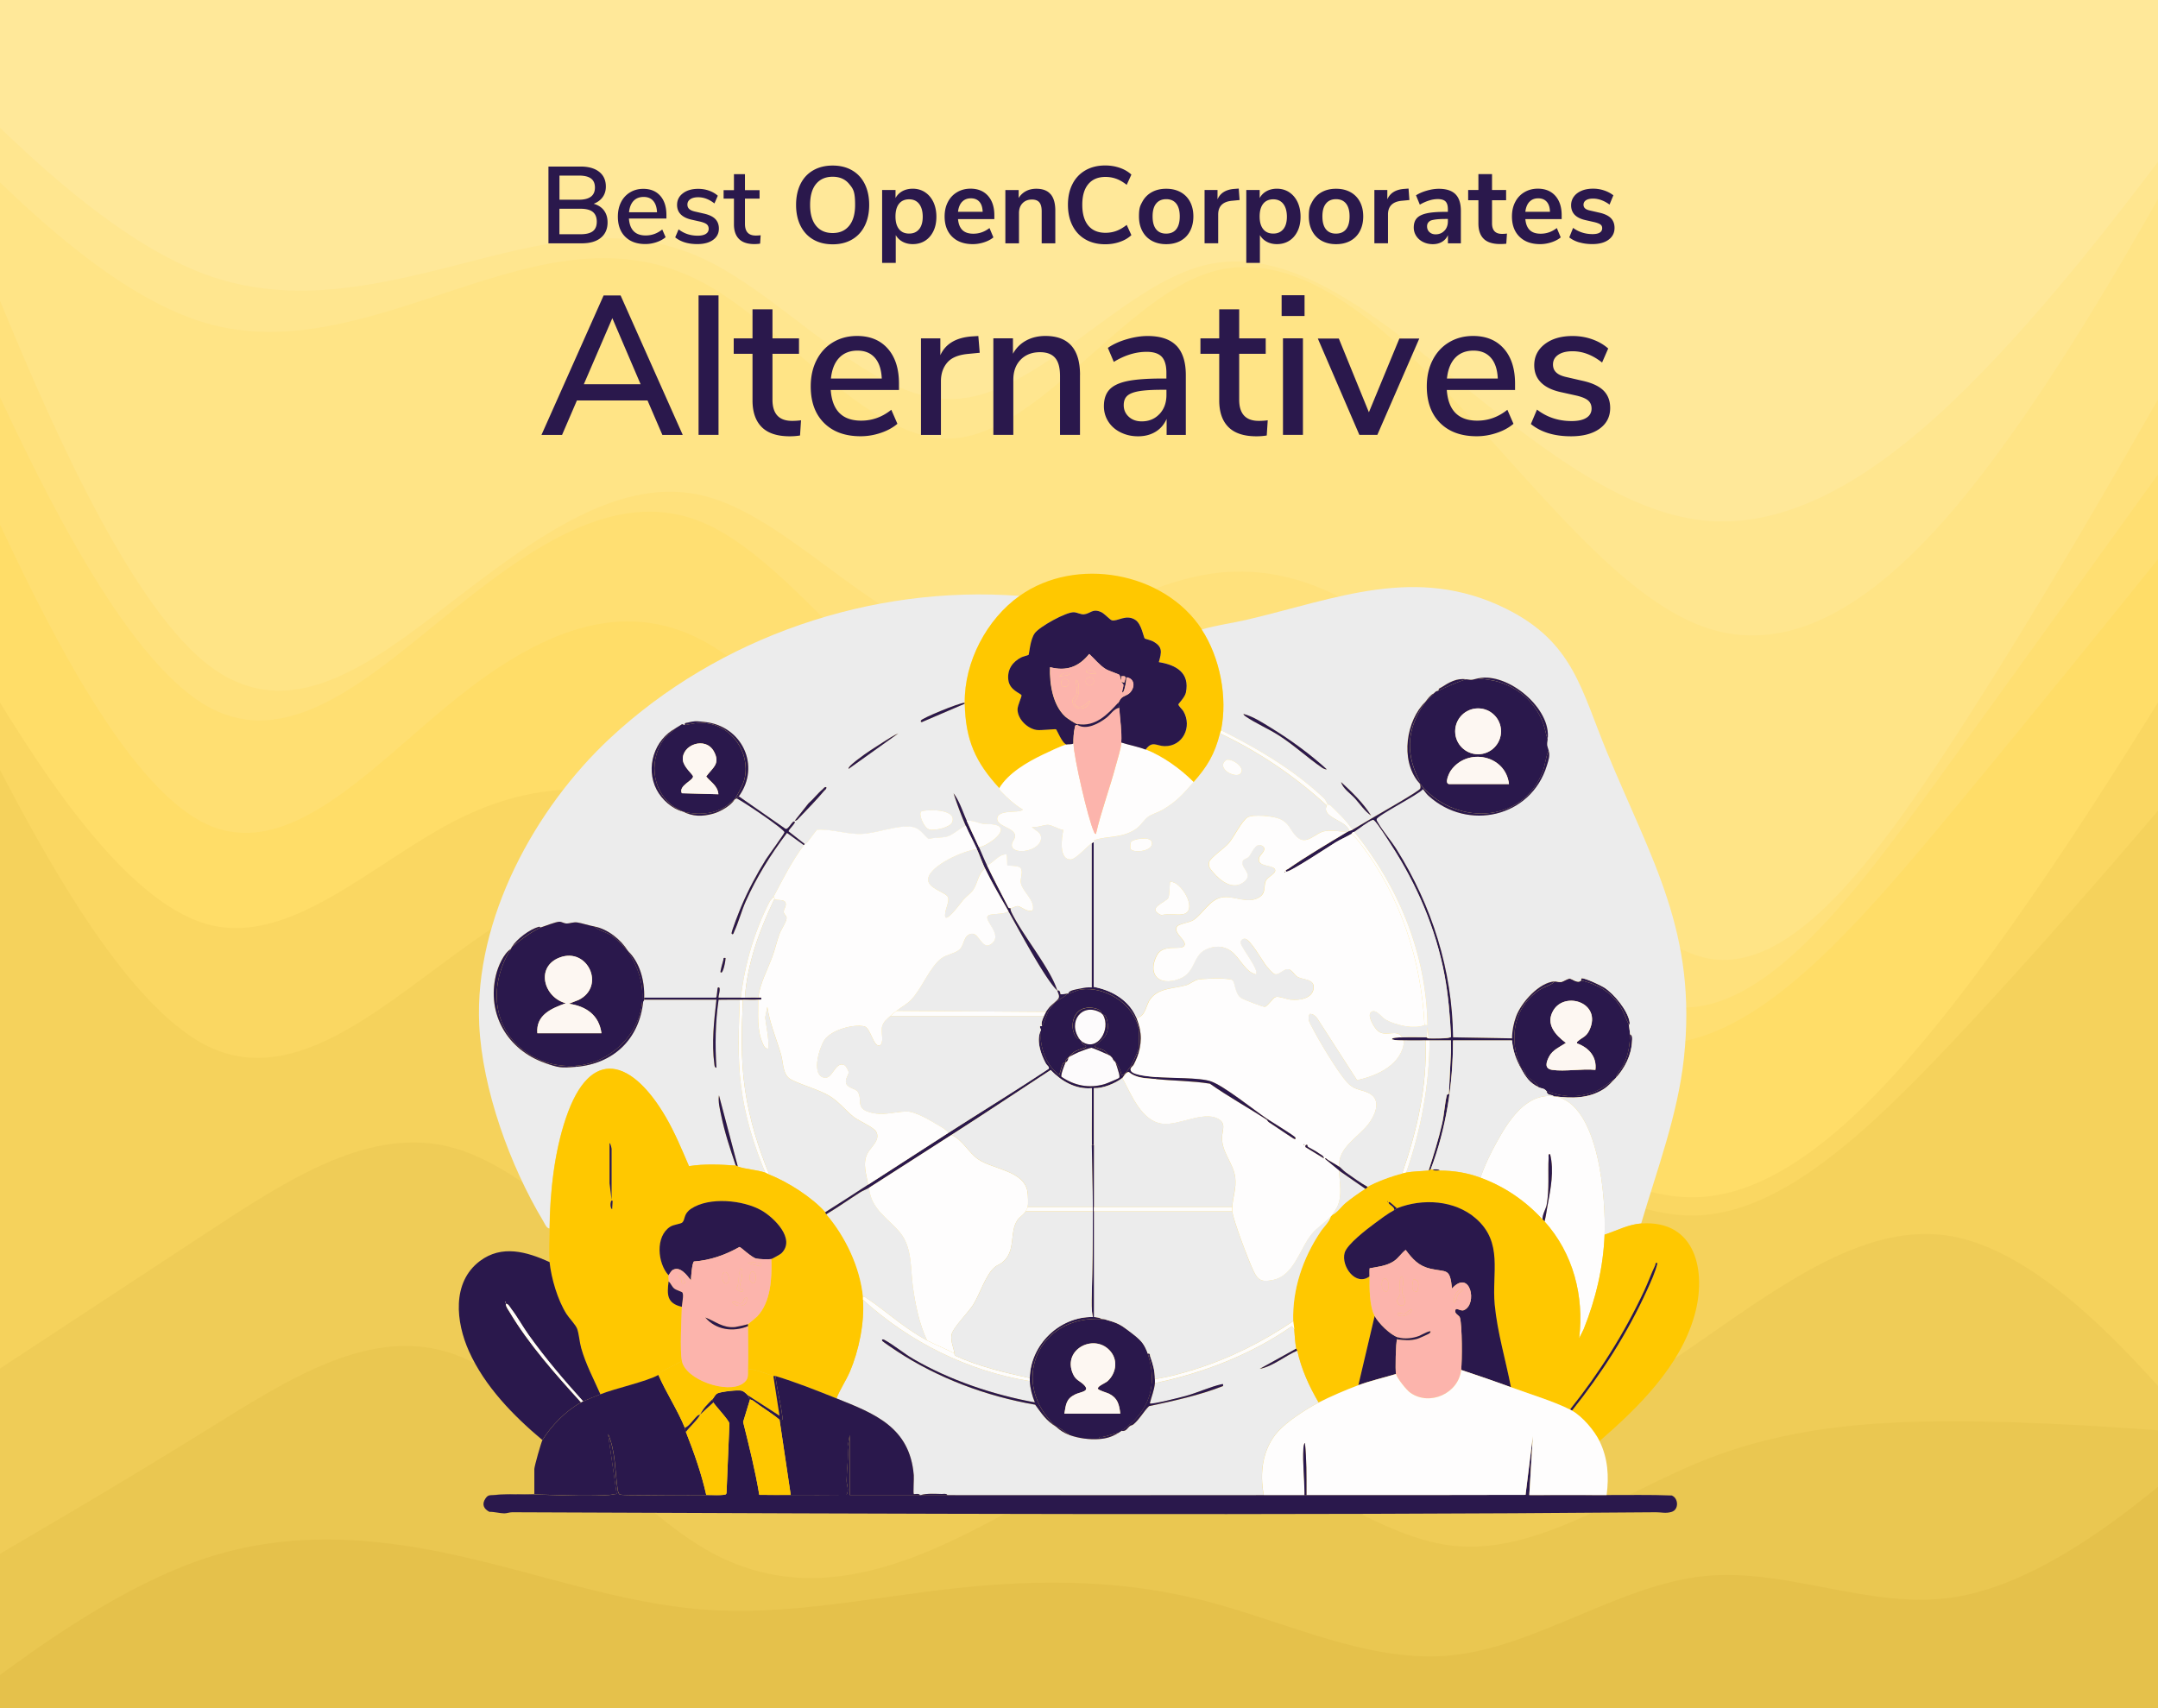 <svg xmlns="http://www.w3.org/2000/svg" viewBox="0 0 480 380"><rect x="0" y="0" width="480" height="380" fill="#808080" stroke="none"/><defs><style>.cls-3{fill:#fdfbfc}.cls-5{fill:#ececec;mix-blend-mode:multiply}.cls-7{fill:#ffc800}.cls-12{fill:#2a184c}.cls-15{fill:#fefdfd}.cls-16{fill:#fcb4ac}.cls-18{fill:#fdf7f2}</style></defs><g style="isolation:isolate"><g id="Layer_1" data-name="Layer 1"><path d="m-9.73 20.12 9.27 8.77c9.21 8.78 27.75 26.33 46.23 33.08s37.01 2.7 55.49-2.03 37.01-10.13 55.49-1.35 37.01 31.73 55.49 31.05 37.01-24.98 55.49-29.7c18.48-4.73 37.01 10.13 55.49 24.98s37.01 29.7 55.49 31.73 37.01-8.78 55.49-26.33 37.01-41.85 46.23-54l9.27-12.15v-36.9H-9.73z" style="fill:#ffe899"/><path d="m-9.73 32.27 9.27 8.77c9.21 8.78 27.75 26.33 46.23 31.73s37.01-1.35 55.49-7.43 37.01-11.48 55.49-1.35 37.01 35.78 55.49 34.43 37.01-29.7 55.49-36.45 37.01 8.1 55.49 27.68 37.01 43.88 55.49 50.63 37.01-4.05 55.49-25.65 37.01-54 46.23-70.2l9.27-16.2v-4.95l-9.27 12.15c-9.21 12.15-27.75 36.45-46.23 54s-37.01 28.35-55.49 26.33c-18.48-2.03-37.01-16.88-55.49-31.73s-37.01-29.7-55.49-24.98c-18.48 4.73-37.01 29.03-55.49 29.7-18.48.68-37.01-22.28-55.49-31.05-18.48-8.78-37.01-3.38-55.49 1.35s-37.01 8.78-55.49 2.03C27.29 54.32 8.75 36.77-.46 27.99l-9.27-8.78v13.05Z" style="fill:#ffe68f"/><path d="M-9.73 44.42-.46 66.7c9.21 22.28 27.75 66.83 46.23 81.68s37.01 0 55.49-14.18 37.01-27.68 55.49-22.95 37.01 27.68 55.49 31.73 37.01-10.8 55.49-14.18 37.01 4.73 55.49 25.65c18.48 20.93 37.01 54.68 55.49 59.4 18.48 4.73 37.01-19.58 55.49-47.93s37.01-60.75 46.23-76.95l9.27-16.2V27.32l-9.27 16.2c-9.21 16.2-27.75 48.6-46.23 70.2s-37.01 32.4-55.49 25.65-37.01-31.05-55.49-50.63-37.01-34.43-55.49-27.68-37.01 35.1-55.49 36.45-37.01-24.3-55.49-34.43-37.01-4.73-55.49 1.35-37.01 12.83-55.49 7.43C27.29 66.47 8.75 48.92-.46 40.14l-9.27-8.78v13.05Z" style="fill:#ffe486"/><path d="M-9.73 68.72-.46 88.3c9.21 19.58 27.75 58.73 46.23 69.53s37.01-6.75 55.49-21.6 37.01-27 55.49-18.9 37.01 36.45 55.49 45.9 37.01 0 55.49 1.35 37.01 13.5 55.49 29.03 37.01 34.43 55.49 31.05 37.01-29.03 55.49-54.68 37.01-51.3 46.23-64.13l9.27-12.83V71.87l-9.27 16.2c-9.21 16.2-27.75 48.6-46.23 76.95s-37.01 52.65-55.49 47.93c-18.48-4.73-37.01-38.48-55.49-59.4-18.48-20.93-37.01-29.03-55.49-25.65s-37.01 18.23-55.49 14.18-37.01-27-55.49-31.73-37.01 8.78-55.49 22.95c-18.48 14.18-37.01 29.03-55.49 14.18C27.29 132.62 8.75 88.07-.46 65.8l-9.27-22.28z" style="fill:#ffe17c"/><path d="m-9.73 97.07 9.27 19.58c9.21 19.58 27.75 58.73 46.23 67.5 18.48 8.78 37.01-12.83 55.49-27.68s37.01-22.95 55.49-12.83c18.48 10.13 37.01 38.48 55.49 45.9s37.01-6.08 55.49-4.73 37.01 17.55 55.49 30.38 37.01 22.28 55.49 16.2 37.01-27.68 55.49-49.95 37.01-45.23 46.23-56.7l9.27-11.48V92.11l-9.27 12.83c-9.21 12.83-27.75 38.48-46.23 64.13s-37.01 51.3-55.49 54.68-37.01-15.53-55.49-31.05c-18.48-15.53-37.01-27.68-55.49-29.03s-37.01 8.1-55.49-1.35-37.01-37.8-55.49-45.9-37.01 4.05-55.49 18.9-37.01 32.4-55.49 21.6S8.75 106.97-.46 87.4l-9.27-19.58z" style="fill:#ffdf72"/><path d="m-9.73 141.62 9.27 14.85c9.21 14.85 27.75 44.55 46.23 49.95s37.01-13.5 55.49-22.95 37.01-9.45 55.49 1.35 37.01 32.4 55.49 32.4 37.01-21.6 55.49-21.6 37.01 21.6 55.49 39.83 37.01 33.08 55.49 31.73 37.01-18.9 55.49-42.53 37.01-53.33 46.23-68.18l9.27-14.85v-29.25l-9.27 11.48c-9.21 11.48-27.75 34.43-46.23 56.7-18.48 22.28-37.01 43.88-55.49 49.95-18.48 6.08-37.01-3.38-55.49-16.2-18.48-12.83-37.01-29.03-55.49-30.38s-37.01 12.15-55.49 4.73c-18.48-7.43-37.01-35.78-55.49-45.9-18.48-10.13-37.01-2.03-55.49 12.83-18.48 14.85-37.01 36.45-55.49 27.68-18.48-8.79-37.02-47.94-46.23-67.51l-9.27-19.58z" style="fill:#ffdd68"/><path d="m-9.73 153.77 9.27 17.55c9.21 17.55 27.75 52.65 46.23 62.1s37.01-6.75 55.49-20.25 37.01-24.3 55.49-15.53c18.48 8.78 37.01 37.13 55.49 42.53s37.01-12.15 55.49-15.53 37.01 7.43 55.49 20.25c18.48 12.83 37.01 27.68 55.49 26.33s37.01-18.9 55.49-38.48 37.01-41.18 46.23-51.98l9.27-10.8v-29.25l-9.27 14.85c-9.21 14.85-27.75 44.55-46.23 68.18s-37.01 41.18-55.49 42.53-37.01-13.5-55.49-31.73-37.01-39.83-55.49-39.83-37.01 21.6-55.49 21.6-37.01-21.6-55.49-32.4-37.01-10.8-55.49-1.35-37.01 28.35-55.49 22.95-37.01-35.1-46.23-49.95l-9.27-14.85v13.05Z" style="fill:#fad762"/><path d="m-9.73 311.73 9.27-6.08c9.21-6.08 27.75-18.23 46.23-30.38s37.01-24.3 55.49-18.9 37.01 28.35 55.49 36.45 37.01 1.35 55.49-7.43 37.01-19.58 55.49-11.48 37.01 35.1 55.49 42.53 37.01-4.73 55.49-17.55c18.48-12.83 37.01-26.33 55.49-22.95s37.01 23.63 46.23 33.75l9.27 10.13V169.06l-9.27 10.8c-9.21 10.8-27.75 32.4-46.23 51.98s-37.01 37.13-55.49 38.48-37.01-13.5-55.49-26.33-37.01-23.63-55.49-20.25-37.01 20.93-55.49 15.53-37.01-33.75-55.49-42.53-37.01 2.03-55.49 15.53-37.01 29.7-55.49 20.25c-18.48-9.44-37.02-44.55-46.23-62.1l-9.27-17.55z" style="fill:#f5d25c"/><path d="m-9.73 352.23 9.27-5.4c9.21-5.4 27.75-16.2 46.23-27.68s37.01-23.63 55.49-16.88 37.01 32.4 55.49 43.2 37.01 6.75 55.49-2.03 37.01-22.28 55.49-20.25 37.01 19.58 55.49 21.6c18.48 2.03 37.01-11.48 55.49-18.9 18.48-7.43 37.01-8.78 55.49-8.78s37.01 1.35 46.23 2.03l9.27.68v-.9l-9.27-10.13c-9.21-10.13-27.75-30.38-46.23-33.75-18.48-3.38-37.01 10.13-55.49 22.95-18.48 12.83-37.01 24.98-55.49 17.55s-37.01-34.43-55.49-42.53-37.01 2.7-55.49 11.48-37.01 15.53-55.49 7.43-37.01-31.05-55.49-36.45-37.01 6.75-55.49 18.9-37.01 24.3-46.23 30.38l-9.27 6.08z" style="fill:#efcc57"/><path d="m-9.73 380.58 9.27-6.75c9.21-6.75 27.75-20.25 46.23-26.33s37.01-4.73 55.49-.68 37.01 10.8 55.49 12.15 37.01-2.7 55.49-4.73 37.01-2.03 55.49 2.7 37.01 14.18 55.49 12.15 37.01-15.53 55.49-17.55c18.48-2.03 37.01 7.43 55.49 4.73s37.01-17.55 46.23-24.98l9.27-7.43v-4.95l-9.27-.68c-9.21-.68-27.75-2.03-46.23-2.03s-37.01 1.35-55.49 8.78-37.01 20.93-55.49 18.9-37.01-19.58-55.49-21.6c-18.48-2.03-37.01 11.48-55.49 20.25s-37.01 12.83-55.49 2.03-37.01-36.45-55.49-43.2-37.01 5.4-55.49 16.88S8.75 340.53-.46 345.93l-9.27 5.4z" style="fill:#eac751"/><path d="M-9.73 392.73h499.45v-69.75l-9.27 7.43c-9.21 7.43-27.75 22.28-46.23 24.98s-37.01-6.75-55.49-4.73c-18.48 2.03-37.01 15.53-55.49 17.55-18.48 2.03-37.01-7.43-55.49-12.15-18.48-4.73-37.01-4.73-55.49-2.7s-37.01 6.08-55.49 4.73-37.01-8.1-55.49-12.15-37.01-5.4-55.49.68S8.78 366.2-.44 372.95l-9.27 6.75v13.05Z" style="fill:#e5c14b"/><path d="M166.37 310.41c.1.11.17.67.45.9l-1.53 5.03c1.33 5.37 2.69 10.75 3.59 16.21 2.33.05 4.66.01 6.99.02 4.13.02 8.28.01 12.41-.03.65-1.08 0-2.25.01-3.25.04-2.41.48-4.99.24-7.47l.46-2.59v13.35h21.72c23.46.03 46.92 0 70.38 0h9.5c16.24 0 32.49.03 48.73-.03l1.62-13.09-.79 13.13c5.73.01 11.47-.02 17.2 0 4.83.02 9.67-.1 14.49.1 1.51.59 1.63 3.13 0 3.64-1.3.41-2.32.08-3.51.09-84.75.72-169.62.34-254.38 0-.65 0-1.2.25-1.79.25-.93 0-2.28-.38-3.3-.34-1.28-.66-1.74-1.69-.89-2.95.57-.85.94-.73 1.81-.79 8.33-.57 17.35.55 25.69 0 .57-.04 1.11-.23 1.68-.24l-1.91-13.34c1.72 3.9 1.5 8.4 2.16 12.54.05.29.18.77.44.92.49.29 9.75.12 11.21.12 2.63 0 5.34.03 8.02 0 .75-.01 4.16.17 4.43-.21.07-.1.08-.23.1-.35l.64-15.34c-.11-.73-2.98-3.78-3.58-4.68-.08-.13-.07-.51-.23-.68.42-.43.6-1.12 1.22-1.38.81-.35 4.54-.8 5.35-.55.46.14 1.02.66 1.35 1.03Z" class="cls-12"/><path d="M226.79 132.57c-7.36 5.22-12.32 14.71-12.22 23.76-1.21 0-9.57 3.46-9.73 3.96-.13.41.18.42.47.24l9.26-3.97c.18 8.14 2.4 13.01 7.69 18.78.05.05.05.38.22.56 1.47 1.54 3.15 3.09 4.98 4.19-.03.32-1.01.39-1.27.42-1.07.11-4.23-.06-4.39 1.51-.18 1.78 3.26 1.94 3.92 3.57.33.83-.66 1.53-.68 2.35-.08 2.55 6.92 1.45 6.5-1.83-.14-1.08-1.43-1.4-2.03-2.17 1.16.26 2.5-.44 3.54-.44.89 0 2.46 1.03 3.46 1.14-.39 1.71-1.08 6.73 1.71 6.55 1.07-.07 3.44-2.78 4.64-3.63v32.13c-.85-.08-1.67.07-2.49.23-.77.15-2.71.38-2.72 1.13-.07.02-.15-.01-.23 0-2.45.42-1.13-.03-1.86-.64-.12-.1-.37 0-.4-.04-1.41-4.72-7.61-12.2-10.08-17.19-.18-.37-.35-.72-.33-1.14.54-.01 1.13-.51 1.69-.45.69.07 2.02 1.49 3.29.91.48-2.3-2.29-4.07-2.67-6.05-.19-1.01.58-2.37-.03-3.3-.44-.68-2.85-.49-2.96-.6-.09-.09.05-2.04-.23-2.49-1.81.04-2.79 1.8-4.3 2.49-.66-1.35-1.19-2.72-1.81-4.07 1.34-.05 5.52-2.75 4.82-4.23-.53-1.12-2.98-.82-4.01-.99-1.12-.18-2.3-.83-3.52-.66-.9-2.02-1.61-4.36-2.94-6.11.79 2.43 1.7 4.9 2.71 7.24-1.32.52-2.76 2-4.07 2.38s-2.89.18-4.2.57c-1.26-1.04-1.93-2.5-3.84-2.72-3.34-.39-7.61 1.47-11.08 1.59-3.35.12-6.58-1.13-9.92-.92-.73.87-1.37 1.84-2.08 2.73-.17.21-.48.33-.57.44l-3.62-2.84c-.09-.37 1.64-1.86 1.36-2.14-.49-.48-1.43 1.93-2.09 1.55l-10.35-7.21c4.91-6.79.7-15.6-7.47-16.52-1.6-.18-2.16-.33-3.85.12-.38.1-.8-.03-.67.56-.17.03-.52-.25-.64-.19-.08.04-.91.62-1.39.87-4.78 2.52-6.78 8.77-4.26 13.65 1.14 2.21 3.45 4.29 5.84 4.9 2.28 1.15 4.24 1.15 6.71.49 1.64-.44 4.02-1.83 4.83-3.2.03-.02.25-.08.45-.23 1.35.63 10.67 6.89 10.61 7.54-.04.36-3.58 5.16-4.14 6.05-2.04 3.27-3.95 6.84-5.44 10.4-.31.75-2.36 5.85-2.16 6.1.35.42.49-.3.56-.45.95-2.03 1.61-4.56 2.57-6.72 2.4-5.39 5.54-10.43 9.09-15.13l.11-.1 3.73 2.71c-2.68 3.56-4.71 7.63-6.79 11.54-.11.2-.63.62-.86 1.06-3.4 6.65-5.53 13.89-6.38 21.33-1.66-.01-3.32.01-4.98 0 .02-.5.2-.95.24-1.46.02-.29.15-.95-.35-.8-.2.06-.16 2.22-.47 2.28h-15.94c.13-3.82-.98-7.85-3.62-10.42-1.56-2.52-4.5-4.88-7.47-5.43-1.26-.23-2.75-.74-3.75-.89s-1.68.25-2.47.22c-.57-.02-1.04-.4-1.55-.39-.83 0-3.23.98-4.23 1.29-.02 0-.16-.21-.3-.17-2.15.59-4.91 2.74-6.04 4.47-.09.14-.14.31-.23.45-1.66 1.08-2.87 3.93-3.33 5.84-2.1 8.71 2.64 16.61 10.79 19.5 3.18 1.13 3.62 1.18 7.02.9 8.31-.67 14.07-6.15 14.94-14.48 0-.06.21-.24.23-.45h16.07c-.53 4.66-1.09 9.71-.46 14.37.05.34.03.7.46.79-.33-5.05-.25-10.12.48-15.13 1.57-.06 3.16 0 4.73-.02-.23 6.33-.54 12.77.26 19.09.84 6.68 2.82 13.2 5.4 19.37-1.83-.62-4.44-.75-6.11-1.36l-4.19-15.84c-.21 1.46.2 3.03.49 4.48.77 3.77 2.01 7.49 3.24 11.13-3.49-.23-6.95-.41-10.42.13-1.59-3.7-3.13-7.43-5.16-10.92-7.32-12.57-16.7-16.12-22.22.26-2.58 7.66-3.53 16.5-3.62 24.55-.69-.07-1.07-1.11-1.4-1.66-7.37-12.27-13.56-29.33-14.23-43.7-1.09-23.47 12.4-48.18 29.2-63.81 24.14-22.47 57.98-34.04 90.97-31.56Zm-26.93 30.55c-1.18.51-2.29 1.26-3.37 1.94-1.79 1.13-3.87 2.46-5.53 3.75-.3.23-2.52 1.87-2.19 2.22l11.09-7.92Zm-16.07 11.99c-.43-.1-.54.24-.79.45-1.1.91-2.07 2.21-3.17 3.16l-3.05 3.85c.46.06.74-.38 1.02-.67 1.68-1.75 4.03-4.18 5.54-6 .21-.25.55-.37.45-.79m21.07 5.45c-.57.67.68 3.61 1.77 3.95 1.24.38 4.76-.43 5.18-1.63 1.12-3.21-6.57-2.77-6.95-2.31Zm-43.47 32.56c-.63-.11-.38.13-.51.5s-.71 2.57-.62 2.67c.6.66 1.17-2.86 1.13-3.16Z" class="cls-5"/><path d="M224.3 202.71c2.2 3.89 8.11 15.02 10.86 17.65.18.61.6 1.12.29 1.75-.2.41-1.55 1.42-1.96 1.9-.27.32-.6.75-.82 1.1l-33.27-.23c1.1-.87 2.26-1.41 3.28-2.49 2.37-2.48 4.09-7.21 6.67-9.17 1.25-.96 3.19-1.06 4.2-2.13.96-1.01.8-3.11 2.53-3.36s2.44 3.97 4.6 2.12-1.63-4.86-1.04-6.01c.39-.77 3.66-.25 4.65-1.13Z" class="cls-5"/><path d="M165.24 222.4c-.3 6.69-.51 13.33.48 19.99s2.91 12.88 5.4 18.92c-.36-.14-.77-.41-.91-.45-2.58-6.17-4.57-12.69-5.4-19.37-.79-6.32-.48-12.76-.26-19.09h.68Z" class="cls-15"/><path d="m164.33 177.15 10.35 7.21c.67.38 1.6-2.03 2.09-1.55.29.28-1.44 1.77-1.36 2.14l3.62 2.84c-.07.09-.17.15-.23.23l-3.73-2.71-.11.1c-3.55 4.7-6.69 9.74-9.09 15.13-.96 2.16-1.62 4.69-2.57 6.72-.07.15-.21.87-.56.45-.21-.25 1.84-5.35 2.16-6.1 1.5-3.55 3.4-7.13 5.44-10.4.56-.89 4.1-5.69 4.14-6.05.06-.65-9.26-6.91-10.61-7.54.03-.02.43-.43.45-.45ZM143.29 221.94h15.94c.31-.04.27-2.2.47-2.26.5-.15.37.51.35.8-.04.51-.22.96-.24 1.46 1.66.01 3.32-.01 4.98 0h.91c.97 0 1.98-.06 2.94 0 .22.01.45-.01.68 0 .12.66-.2.42-.68.45-1.08.08-2.29 0-3.39 0h-.68c-1.57.02-3.16-.03-4.73.02-.73 5.01-.81 10.08-.48 15.13-.43-.09-.41-.45-.46-.79-.64-4.67-.07-9.72.46-14.37h-16.07v-.45Z" class="cls-12"/><path d="M172.25 200c-3.28 6.83-6.05 14.32-6.56 21.95h-.91c.85-7.44 2.98-14.69 6.38-21.33.23-.45.75-.86.86-1.06.28-.03.18.41.23.45Z" class="cls-15"/><path d="M164.1 259.5c-.16-.06-.3-.17-.45-.23-1.23-3.63-2.47-7.35-3.24-11.13-.3-1.45-.71-3.02-.49-4.48l4.19 15.84ZM199.86 163.12l-11.09 7.92c-.34-.35 1.89-1.99 2.19-2.22 1.65-1.29 3.74-2.62 5.53-3.75 1.09-.69 2.19-1.43 3.37-1.94ZM214.57 156.33v.23l-9.26 3.97c-.28.19-.6.17-.47-.24.16-.5 8.52-3.95 9.73-3.96M183.79 175.11c.1.43-.24.54-.45.79-1.51 1.82-3.86 4.25-5.54 6-.28.29-.56.73-1.02.67l3.05-3.85c1.1-.95 2.07-2.25 3.17-3.16.25-.21.37-.55.79-.45M161.39 213.12c.04.3-.53 3.82-1.13 3.16-.09-.1.5-2.32.62-2.67s-.12-.61.51-.5Z" class="cls-12"/><path d="M229.05 307.24c.08 1.59.53 3.28 1.13 4.75-9.35-1.71-18.86-4.91-27.08-9.69-2.16-1.26-4.32-3.1-6.41-4.23-.36-.19-.62-.12-.45.23.09.18 2.74 1.95 3.19 2.25 9.2 6.06 19.95 10.07 30.82 11.95 1.54 2.12 2.43 3.51 4.69 4.93.87.79 1.8 1.39 2.94 1.81 1.99.73 4.45 1.06 6.56.9 1.69-.12 2.92-.51 4.3-1.36.29-.18.43-.28.68-.45 1.04.24 1.37-.66 1.89-1.05.22-.16.55-.17.83-.41 1.43-1.22 2.17-2.77 3.44-4.03 5.56-1.2 11.16-2.4 16.46-4.47 0-.36.14-.51-.3-.41-2.48.53-5.43 1.9-8.02 2.62-1.01.28-7.63 1.97-7.97 1.65.37-1.51 1-2.95 1.13-4.52 10.82-2.27 21.35-6.33 30.45-12.66l.55.67c.11 1.33.19 3.02.45 4.3l-8.15 4.52c3.03-.59 5.57-2.86 8.37-4.07.94 4.21 2.59 7.84 4.75 11.54-2.73 1.41-7.02 4.19-9.05 6.45-3.46 3.87-4.12 9.17-3.17 14.13-23.46 0-46.92.03-70.38 0-.23-.37-.86-.23-1.24-.23-1.48-.02-3.25-.17-4.64.23h-.23c-.19-.45-1.25-.12-1.36-.23-.15-.14.05-3.5 0-4.18-.87-10.66-8.68-13.68-17.19-17.09.82-2.07 2.11-3.91 2.98-5.96 2.01-4.69 3.27-10.88 2.9-15.99 10.31 9.36 23.3 15.88 37.11 18.1ZM168.63 222.4c.06 3.16-.33 6.59.95 9.57.25.57.58 1.51 1.31 1.3.16-2.33-.42-4.6-.7-6.9l.47-2.37c.53 3.67 2.04 7.1 3.06 10.63.58 2.03.31 4.58 2.32 5.59 2.53 1.27 5.7 2.04 8.27 3.5 2.18 1.23 3.7 3.32 5.61 4.8 1.09.84 4.39 2.27 4.93 3.21 1.1 1.92-1.25 3.49-1.97 4.99-1.08 2.27-.15 4.53.19 6.86-3.16 2.04-6.31 4.11-9.5 6.11-2.85-3.25-8.33-6.77-12.45-8.37-2.49-6.04-4.43-12.43-5.4-18.92s-.78-13.3-.48-19.99c1.1 0 2.31.08 3.39 0ZM303.73 264.48c-1.34.85-3.19 2.16-4.41 3.17-1.02.85-1.83 2.19-3.06 2.71.2-.24 1.02-1.57 1.17-1.88 1.18-2.44.5-5.46.41-8.07l5.88 4.07Z" class="cls-5"/><path d="M288.57 300.45c-2.81 1.21-5.35 3.48-8.37 4.07l8.15-4.52c.02.07.18.25.23.45ZM210.72 332.58h-5.88c1.4-.4 3.16-.25 4.64-.23.38 0 1.01-.14 1.24.23" class="cls-12"/><path d="M168.63 221.94c-.96-.06-1.97 0-2.94 0 .52-7.62 3.28-15.12 6.56-21.95.48.43 1.98 0 2.38.68.45.74-.33 1.53-.32 2.16 0 .53.51.8.61 1.18.23.81-1.11 2.66-1.49 3.62-.66 1.68-1.02 3.47-1.63 5.15-1.11 3.03-2.73 5.91-3.17 9.16" class="cls-5"/><path d="M132.2 206.11c1.12.99 2.79 1.27 3.99 2.11 1.09.77 2.42 2.29 3.48 3.32 2.19 3.54 3.51 7.07 3.17 11.31-.6 7.45-7.33 13.71-14.71 14.25-2.26.17-4.88-.12-7.02-.9-10.98-4.03-13.41-15.65-7.47-25.11.09-.14.14-.31.23-.45 2.01-1.64 4.01-3.13 6.34-4.3 1-.3 3.4-1.28 4.23-1.29.52 0 .98.38 1.55.39.79.03 1.49-.37 2.47-.22s2.49.66 3.75.89Zm-12.68 23.75h14.26c-.53-4.04-3.41-6.01-7.24-6.56l2.19-.86c6.01-3.01 1.99-11.76-4.22-9.43-5.45 2.05-3.59 8.89 1.35 10.18-3.2 1.14-6.68 2.59-6.34 6.68Z" class="cls-12"/><path d="M128.12 237.33v-.23c7.38-.55 14.11-6.8 14.71-14.25h.23c-.87 8.33-6.62 13.81-14.94 14.48M113.64 211.08c-5.94 9.46-3.51 21.08 7.47 25.11v.23c-8.16-2.89-12.89-10.79-10.79-19.5.46-1.91 1.67-4.76 3.33-5.84ZM139.66 211.54c2.64 2.57 3.75 6.6 3.62 10.41v.45c-.01.21-.22.4-.23.45h-.23c.34-4.24-.98-7.78-3.17-11.31Z" class="cls-12"/><path d="M128.12 237.1v.23c-3.4.27-3.83.22-7.02-.9v-.23c2.13.78 4.76 1.07 7.02.9M120.2 206.33c-2.33 1.17-4.33 2.66-6.34 4.3 1.12-1.73 3.88-3.87 6.04-4.47.14-.04.28.17.3.17M139.66 211.54c-1.06-1.03-2.39-2.56-3.48-3.32-1.19-.84-2.87-1.12-3.99-2.11 2.96.55 5.91 2.91 7.47 5.43" class="cls-12"/><path d="M119.52 229.86c-.34-4.08 3.13-5.53 6.34-6.68-4.95-1.29-6.8-8.13-1.35-10.18 6.21-2.33 10.24 6.42 4.22 9.43l-2.19.86c3.83.56 6.71 2.52 7.24 6.56h-14.26Z" class="cls-18"/><path d="M156.86 160.86c5.91.53 10.03 6.56 8.77 12.27-.34 1.53-1.4 3.33-2.21 4.7-.58.46-1.88 1.56-2.51 1.9-2.75 1.49-6.06 1.58-9.03.81-.48-.24-1.86-.96-2.19-1.21-4.9-3.6-5.45-10.83-1.58-15.47l2.19-1.88c.48-.25 1.31-.83 1.39-.87.13-.06.48.22.64.19 1.65-.28 2.73-.61 4.53-.45Zm2.94 15.83c-.17-1.94-1.7-2.68-2.72-3.96 1.48-2 3.2-2.81 1.72-5.56-1.86-3.44-7.23-1.49-6.9 1.91.15 1.59 2.26 3.21 2.26 3.65 0 .95-3.29 2.02-2.5 3.73l8.15.22Z" class="cls-12"/><path d="m164.33 177.15-.45.45c-.2.15-.42.2-.45.23.8-1.36 1.87-3.16 2.21-4.7 1.26-5.71-2.86-11.74-8.77-12.27v-.23c8.17.92 12.38 9.73 7.47 16.52ZM150.3 161.99l-2.19 1.88c-3.87 4.64-3.31 11.87 1.58 15.47.34.25 1.71.96 2.19 1.21-2.39-.62-4.7-2.7-5.84-4.9-2.52-4.88-.51-11.12 4.26-13.65Z" class="cls-12"/><path d="M163.43 177.82c-.81 1.37-3.2 2.76-4.83 3.2-2.47.66-4.43.66-6.71-.49 2.97.77 6.28.68 9.03-.81.63-.34 1.93-1.44 2.51-1.9M156.86 160.63v.23c-1.79-.16-2.88.17-4.53.45-.13-.59.3-.46.67-.56 1.69-.45 2.26-.3 3.85-.12Z" class="cls-12"/><path d="m159.8 176.69-8.15-.22c-.79-1.71 2.5-2.78 2.5-3.73 0-.44-2.11-2.06-2.26-3.65-.32-3.4 5.05-5.34 6.9-1.91 1.48 2.75-.23 3.55-1.72 5.56 1.02 1.28 2.55 2.02 2.72 3.96Z" class="cls-18"/><path d="M345.59 243.89c.07 0 .15-.01.23 0 9.97 1.72 11.39 23.1 11.09 30.77-.28 7.25-1.95 14.33-4.65 21.03l-1.01 2.04c1.15-9.43-1.32-18.93-7.7-26.02.32-1.19.46-2.42.68-3.62.68-3.7 1.46-7.58.56-11.31-.51-.2-.32.52-.34.79-.19 3.43.21 6.99-.45 10.52-.15.82-.97 2.14-.91 3.17-3.88-4.19-8.43-7.29-13.8-9.28.9-2.65 2.22-5.39 3.58-7.84 2.62-4.73 6.49-10.99 12.71-10.26Z" class="cls-15"/><path d="M344.23 268.1c-.22 1.2-.36 2.43-.68 3.62-.12-.14-.3-.28-.45-.45-.07-1.03.75-2.35.91-3.17h.23ZM344.01 268.1c.66-3.53.27-7.09.45-10.52.01-.27-.17-.99.34-.79.9 3.73.12 7.61-.56 11.31zM351.7 218.1c3.63.88 6.48 2.46 8.56 5.59.94 1.42 1.34 2.87 2.08 4.37.05.58.23 1.61.23 2.04-.03 2.35-.39 4.69-1.46 6.8-.51 1.01-1.47 1.85-1.71 2.93-.07.08-.15.15-.23.23-1.54.97-2.61 2.05-4.37 2.76-3.8 1.51-6.98 1.29-10.79-.04-.67-.77-.99-.51-1.81-.9-.34-1.06-1.97-1.78-2.64-2.56-.33-.39-.44-1.49-1.21-1.73-2.89-6.35-1.78-13.68 4.32-17.52 1.03-.65 2.3-.88 3.15-1.72.47-.03.91.2 1.37.13.59-.09 1.38-.73 1.95-.75.49-.02 1.77 1.21 2.56.4Zm-6.45 19.91c2.85.42 6.66-.31 9.62 0 .35-2.92-1.46-4.94-4.07-5.89-.05-.29-.06-.29.14-.47 1.04-.93 1.89-.95 2.62-2.54 2.77-6.03-5.39-8.65-8.01-4.39-1.87 3.05.41 5.53 2.76 7.29-1.32.88-2.97 1.54-3.74 3.04-.66 1.28-1.1 2.69.69 2.96Z" class="cls-12"/><path d="M359.17 240.04c-.69.72-1.46 1.6-2.42 2.22-3.32 2.13-7.13 2.12-10.93 1.62-.07-.01-.15 0-.23 0-.31-.35-.86-.24-1.23-.47s-.28-.58-.35-.66c3.81 1.34 6.99 1.55 10.79.04 1.77-.7 2.83-1.78 4.37-2.76ZM362.56 230.09c.62.23.49.97.46 1.48-.13 3.16-1.61 6.02-3.63 8.25.24-1.08 1.2-1.92 1.71-2.93 1.07-2.11 1.43-4.44 1.46-6.8M351.7 218.1s-.1-.44.13-.46c.74-.08 4.18 1.55 4.97 2.04 2.19 1.38 5.27 5.11 5.68 7.71.08.52-.14.63-.14.67-.74-1.5-1.14-2.95-2.08-4.37-2.08-3.13-4.93-4.71-8.56-5.59" class="cls-12"/><path d="M345.25 238.01c-1.79-.26-1.35-1.68-.69-2.96.77-1.5 2.42-2.16 3.74-3.04-2.35-1.76-4.63-4.24-2.76-7.29 2.62-4.27 10.78-1.64 8.01 4.39-.73 1.59-1.58 1.61-2.62 2.54-.2.18-.19.17-.14.47 2.61.94 4.42 2.97 4.07 5.89-2.96-.31-6.77.42-9.62 0Z" class="cls-18"/><path d="M338.35 237.55c.77.24.87 1.34 1.21 1.73.67.79 2.3 1.5 2.64 2.56-1.97-.94-2.81-2.22-3.85-4.07v-.23Z" class="cls-12"/><path d="M365.05 272.17c-2.86.2-5.48 1.62-8.15 2.49.3-7.67-1.12-29.05-11.09-30.77 3.8.5 7.62.51 10.93-1.62.96-.62 1.73-1.5 2.42-2.22.07-.08.15-.15.23-.23 2.03-2.23 3.5-5.1 3.63-8.25.02-.5.15-1.25-.46-1.48 0-.42-.18-1.45-.23-2.04 0-.03.22-.15.14-.67-.41-2.6-3.49-6.33-5.68-7.71-.79-.5-4.22-2.12-4.97-2.04-.23.02-.09.43-.13.46-.8.81-2.08-.42-2.56-.4-.57.03-1.36.67-1.95.75-.46.07-.9-.16-1.37-.13-3.47.2-7.47 4.69-8.6 7.8-.56 1.53-.9 3.23-.9 4.87l-13.13-.23c-.14-14.93-4.69-29.29-12.58-41.84-1.23-1.96-3.11-4.12-4.17-6.01-.13-.24-.27-.35-.24-.68.07-.78 9.29-5.45 10.31-6.68.4.51.75 1.04 1.23 1.48 8.69 7.92 22.78 4.85 26.32-6.74.37-1.22.74-2.12.39-3.34-.38-1.35-.44-1.03-.23-2.49.97-6.77-8.79-14.95-15.39-13.57-1.36.28-1.2.46-2.72.23-2.08-.33-3.81.69-5.56 1.81-.29.19-.66.19-.55.68-.6.27-.4-.06-1.13.68-.55.15-1.41 1.24-1.81 1.81-4.26 4.11-5.69 12.89-1.58 17.87.07.08.16.15.23.23.21.34.33.82.2 1.21-.18.55-8.57 5.31-9.8 6.05-1.68 1.01-3.55 2.07-5.33 3.15-1.24-2.04-3.08-3.65-4.75-5.33-.24-.24-.64-.28-.68-.32-.13-.12-.46-.99-.82-1.33-6.67-6.36-14.74-11.08-22.94-15.18 1.51-7.27-.23-16.18-4.3-22.4 3.32-.97 6.77-1.4 10.14-2.19 19.62-4.6 37.57-12.34 57.53-2.45 15.03 7.44 16.73 18.04 22.52 32.01 9.97 24.08 20.08 40.17 17.08 67.99-1.36 12.59-5.95 24.71-9.5 36.77m-88.48-113.35c.06.29.37.48.6.64 2.12 1.44 4.94 2.66 7.21 4.11 3.49 2.22 6.46 5.04 9.72 7.25.23.16.73.4 1.02.34-3.71-3.39-8.03-6.53-12.32-9.17-1.94-1.19-4.01-2.58-6.23-3.16Zm21.73 15.16c.35 1.42 2.05 2.51 3.06 3.62 1.17 1.29 2.17 2.87 3.62 3.84-1.73-2.79-4.24-5.22-6.68-7.46" class="cls-5"/><path d="M344.46 166.96c.35 1.22-.02 2.12-.39 3.34-3.54 11.59-17.63 14.66-26.32 6.74-.49-.44-.83-.97-1.23-1.48-1.03 1.23-10.25 5.9-10.31 6.68-.03.33.1.44.24.68 1.06 1.89 2.94 4.05 4.17 6.01 7.88 12.55 12.43 26.91 12.58 41.84l13.13.23c0-1.64.34-3.34.9-4.87 1.14-3.11 5.13-7.6 8.6-7.8-.85.83-2.12 1.07-3.15 1.72-6.1 3.84-7.21 11.17-4.32 17.52v.23c-1.1-1.97-1.86-4.04-2.04-6.33h-13.13c0 9.77-1.51 19.61-4.98 28.73-.05 0-.24.2-.45.23 1.12-3.45 2.2-6.91 3.01-10.45.47-2.03.6-4.52 1.06-6.37.05-.18.45-.15.45-.28.14-3 .3-6.17.46-9.25.04-.86-.05-1.75 0-2.61h-5.66c-1.58 0-3.18.05-4.75 0-.93-.03-1.79.04-2.71-.23-.05-.32.63-.35.86-.39.5-.07.92-.05 1.4-.06 1.76-.07 3.66-.03 5.43 0 .04 0 .25.22.45.23.7.01 4.85.1 4.99-.36-.23-4.62-.59-9.17-1.44-13.71-1.93-10.32-6.15-20.13-11.83-28.9-.65-1.01-3.14-4.94-3.82-5.47-.15-.12-.13-.18-.36-.12-.9.25-3.14 2.04-4.06 2.63-.41-.07-.55.38-.68.45-1.1.66-2.35 1.19-3.46 1.85s-10.53 6.93-11.02 6.52c-.39-.33.3-.5.42-.59 3.99-2.8 8.93-5.69 13.15-8.24.12-.07.29-.13.45-.23.14-.08.45-.09.68-.23 1.78-1.08 3.65-2.14 5.33-3.15 1.24-.74 9.62-5.5 9.8-6.05.13-.39.01-.86-.2-1.21 7.41 9.49 22.89 9.33 27.42-2.56.6-1.58.62-3.18 1.32-4.68Z" class="cls-12"/><path d="M295.35 178.96c-.05.09-.19.15-.23.23a95.8 95.8 0 0 0-23.76-16.06c.07-.26.2-.56.23-.68 8.2 4.1 16.27 8.83 22.94 15.18.36.34.69 1.21.82 1.33" class="cls-15"/><path d="M300.79 184.61c-.23.14-.54.14-.68.23-.56-2.38-6.37-2.91-4.98-5.66.04-.07.17-.14.23-.23.04.04.44.08.68.32 1.67 1.68 3.51 3.29 4.75 5.33Z" class="cls-15"/><path d="M298.3 173.98c2.43 2.24 4.94 4.67 6.68 7.46-1.45-.98-2.45-2.56-3.62-3.84-1.01-1.1-2.7-2.2-3.06-3.62M276.57 158.82c2.21.58 4.29 1.97 6.23 3.16 4.3 2.64 8.61 5.78 12.32 9.17-.29.06-.78-.18-1.02-.34-3.26-2.21-6.23-5.03-9.72-7.25-2.27-1.45-5.09-2.66-7.21-4.11-.23-.16-.54-.35-.6-.64Z" class="cls-12"/><path d="M318.21 260.18c3.47-9.12 4.98-18.97 4.98-28.73h13.13c.18 2.3.94 4.36 2.04 6.33 1.03 1.85 1.88 3.13 3.85 4.07.82.39 1.14.13 1.81.9.07.08-.02.42.35.66s.92.12 1.23.47c-6.22-.74-10.09 5.53-12.71 10.26-1.36 2.46-2.68 5.19-3.58 7.84-2.99-1.1-5.87-1.56-9.05-1.58-.29-.36-1.12-.26-1.58-.23-.15.01-.3-.01-.45 0Z" class="cls-5"/><path d="M317.98 231.45h4.75c-.04.86.05 1.75 0 2.61-.16 3.08-.32 6.25-.46 9.25 0 .13-.41.1-.45.28-.47 1.85-.6 4.34-1.06 6.37-.81 3.54-1.89 7-3.01 10.45-1.58.16-3.45.17-4.98.45 3.31-9.46 5.14-19.35 5.2-29.41Z" class="cls-5"/><path d="M317.98 231.45c-.06 10.06-1.9 19.96-5.2 29.41-.25.05-.6.16-.91.23 3.29-9.51 5.63-19.48 5.2-29.64z" class="cls-15"/><path d="M320.25 260.41c-.5 0-1.28.17-1.58-.23.47-.03 1.3-.14 1.58.23M328.85 150.9c1.6.28 2.93.32 4.52.8 4.69 1.44 8.38 4.85 9.97 9.49.37 1.07.52 2.23.9 3.29-.21 1.46-.16 1.14.23 2.49-.7 1.49-.72 3.1-1.32 4.68-4.53 11.89-20.01 12.05-27.42 2.56-.06-.08-.16-.14-.23-.23.46-.14 0-.68-.11-.91-2.92-6.18-2.23-11.46 1.69-16.97.63-.61 1.29-1.28 1.81-1.81.73-.74.53-.4 1.13-.68 2-.91 3.97-1.88 6.11-2.49 1.52.24 1.35.06 2.72-.23Zm5.02 11.79c0-2.82-2.28-5.1-5.1-5.1s-5.1 2.28-5.1 5.1 2.28 5.1 5.1 5.1 5.1-2.28 5.1-5.1m1.77 11.74c-.73-6.47-9.21-8.21-12.9-3.05-.44.61-1.56 3.05-.34 3.05z" class="cls-12"/><path d="M315.49 173.98c-4.1-4.99-2.67-13.76 1.58-17.87-3.93 5.5-4.61 10.79-1.69 16.97.11.23.57.77.11.91ZM344.23 164.48c-.37-1.06-.53-2.22-.9-3.29-1.6-4.64-5.29-8.05-9.97-9.49-1.58-.49-2.92-.52-4.52-.8 6.6-1.38 16.36 6.81 15.39 13.57ZM326.13 151.13c-2.14.61-4.11 1.58-6.11 2.49-.11-.49.26-.49.55-.68 1.74-1.13 3.47-2.14 5.56-1.81M318.89 154.29c-.53.53-1.18 1.2-1.81 1.81.4-.57 1.26-1.66 1.81-1.81" class="cls-12"/><circle cx="328.77" cy="162.69" r="5.1" class="cls-18"/><path d="M335.64 174.43H322.4c-1.22 0-.1-2.44.34-3.05 3.69-5.16 12.16-3.41 12.9 3.05" class="cls-18"/><path d="M301.24 185.06c.92-.59 3.16-2.38 4.06-2.63.23-.06.2 0 .36.12.68.53 3.17 4.46 3.82 5.47 5.68 8.77 9.9 18.58 11.83 28.9.85 4.54 1.21 9.1 1.44 13.71-.14.46-4.3.37-4.99.36l-.23-2.49-.22 2.26c-1.77-.03-3.67-.07-5.43 0-1.2-2-3.52.03-5.32-1.35-.79-.6-2.62-3.5-1.55-4.29 1-.74 2.24 1.06 2.95 1.53 2.11 1.41 6.65 2.38 8.9 1.39.13-.06.47.07.66-.01-.24-15.88-6.41-30.76-16.28-42.98Z" class="cls-5"/><path d="M317.76 230.99c-.2 0-.41-.23-.45-.23l.22-2.26z" class="cls-15"/><path d="M318.66 260.18c.31.39 1.09.22 1.58.23 3.18.02 6.06.48 9.05 1.58 5.38 1.98 9.92 5.08 13.8 9.28.16.17.33.32.45.45 6.37 7.09 8.85 16.59 7.7 26.02l1.01-2.04c2.69-6.71 4.37-13.78 4.65-21.03 2.67-.87 5.28-2.29 8.15-2.49 12.25-.84 14.57 10.77 11.88 20.36-3.2 11.42-12.48 20.53-21.16 28.06-1.19-2.42-3.77-5.43-6.11-6.79 6.59-8.23 12.35-17.23 16.71-26.84.86-1.9 1.81-3.94 2.29-5.96-.65-.13-.36.19-.51.5-.91 1.86-1.59 3.82-2.46 5.69-4.41 9.43-9.99 18.28-16.49 26.39-3.54-1.8-9.23-3.55-13.13-4.98-1.18-6.13-3.03-12.19-3.62-18.44-.66-7.04 1.93-13.77-4.19-19.11-4.7-4.1-11.87-4.51-17.53-2.27-.29-.11-1.61-1.56-1.81-1.36-.42.44 1.51 1.07 1.13 1.81-1.33.7-3.13 2.06-4.37 2.98-1.67 1.25-6.11 4.61-6.61 6.51-.8 3.02 2.53 7.52 5.55 5.21-.05 2.52-.05 6.57 1.13 8.82l-3.62 15.38c-2.59.96-6.38 2.58-8.83 3.85-2.16-3.7-3.81-7.33-4.75-11.54-.05-.2-.21-.38-.23-.45-.26-1.28-.35-2.97-.45-4.3-.04-.56-.22-1.48-.23-1.81-.21-7.12 2.15-13.99 6.06-19.85.74-1.11 1.98-2.18 2.31-3.46.07-.08.16-.15.23-.23 1.23-.51 2.04-1.86 3.06-2.71 1.21-1.01 3.07-2.32 4.41-3.17.55-.35.42-.43.45-.45 1.78-1.05 5.67-2.49 7.69-2.94.3-.07.66-.18.91-.23 1.53-.28 3.4-.3 4.98-.45.22-.02.41-.22.45-.23.15-.01.3.01.45 0Zm-10.07 7.01v.23c.15-.08.15-.15 0-.23" class="cls-7"/><path d="M349.21 313.57c6.49-8.11 12.08-16.96 16.49-26.39.87-1.87 1.56-3.83 2.46-5.69.15-.31-.14-.62.51-.5-.48 2.02-1.43 4.06-2.29 5.96-4.37 9.61-10.13 18.61-16.71 26.84-.13-.08-.31-.15-.45-.23ZM310.06 269.23c.38-.74-1.55-1.37-1.13-1.81.2-.2 1.52 1.25 1.81 1.36-.1.04-.44.33-.68.45M308.59 267.19c.15.08.15.15 0 .23z" class="cls-12"/><path d="M336.09 308.6c-3.67-1.34-7.38-2.61-11.09-3.85.22-2.04.24-9.82-.27-11.61-.15-.52-1.02-.77-1.04-1.36-.04-1.28 1.08.03 1.92-.32 3.13-1.33 1.4-9.28-2.65-4.81-.46-4.66-1.17-3.58-4.76-4.4-2.66-.61-3.96-2.1-5.54-4.19-.99.75-1.6 1.84-2.67 2.53-1.6 1.04-3.51 1.22-5.34 1.56-.07.59-.01 1.19-.02 1.79-3.03 2.31-6.35-2.19-5.55-5.21.51-1.9 4.94-5.27 6.61-6.51 1.24-.93 3.04-2.28 4.37-2.98.24-.12.58-.41.68-.45 5.67-2.24 12.83-1.83 17.53 2.27 6.13 5.34 3.54 12.07 4.19 19.11.59 6.25 2.44 12.31 3.62 18.44ZM310.97 297.51c-.06.16-.16.3-.23.45-.28.69-.42 6.87-.23 7.69-2.75.84-5.68 1.49-8.37 2.49l3.62-15.38c.83 1.58 3.49 4.22 5.2 4.75Z" class="cls-12"/><path d="M304.63 283.94c.01-.59-.04-1.2.02-1.79 1.83-.34 3.74-.52 5.34-1.56 1.06-.69 1.68-1.78 2.67-2.53 1.58 2.1 2.88 3.58 5.54 4.19 3.6.82 4.31-.26 4.76 4.4 4.05-4.47 5.78 3.48 2.65 4.81-.85.36-1.96-.95-1.92.32.02.59.89.84 1.04 1.36.51 1.78.5 9.56.27 11.61-.57 5.19-6.95 8.13-11.3 5.08-.86-.6-2.96-3.23-3.18-4.17-.2-.82-.06-7 .23-7.69 1.68.18 2.85.35 4.52-.12.35-.1 2.6-1.1 2.72-1.24 1.06-1.25-2.13.51-2.26.57-1.38.55-3.32.79-4.75.34-1.72-.53-4.37-3.17-5.2-4.75-1.19-2.26-1.18-6.3-1.13-8.82Zm6.79.56c-.13.95 0 2.37 0 3.39 0 .24-.59 1.05-.65 1.42-.1.74.97 1.63 1.57.86s-.42-1.85-.46-2.76c-.05-1.07.58-2.31-.02-3.47-.23-.08-.44.47-.45.56Zm-3.5-.11c-.79.18-.88 2.88.44 2.94.95-.53.5-3.16-.44-2.94m7.29.51c-.13-.14-.74-.37-.84-.29-.15.83-.67 2.55.56 2.72.49.07.31-.16.41-.5.17-.56.32-1.47-.12-1.94Zm10.24 1.75c-1.45.22-2.21 1.82-2.03 3.17.6-.42.52-1.24.94-1.88s1.08-.63 1.09-1.28Zm-11.54 4.75c-.23-.24-1.05.79-1.52.86-.11.02-2.12-.45-1.42.26.83.85 3.47-.59 2.94-1.13Z" class="cls-16"/><path d="M311.42 284.5c.01-.09.22-.65.45-.56.59 1.16-.03 2.41.02 3.47.04.92 1.03 2.04.46 2.76-.6.77-1.67-.13-1.57-.86.05-.36.65-1.17.65-1.42 0-1.02-.13-2.45 0-3.39Z" class="cls-16"/><path d="M310.97 297.51c1.43.44 3.37.21 4.75-.34.13-.05 3.32-1.81 2.26-.57-.12.14-2.37 1.14-2.72 1.24-1.67.47-2.84.3-4.52.12.06-.15.16-.3.23-.45" class="cls-12"/><path d="M307.92 284.39c.95-.22 1.4 2.41.44 2.94-1.33-.06-1.23-2.76-.44-2.94M315.21 284.9c.44.47.29 1.38.12 1.94-.1.33.08.56-.41.5-1.23-.17-.71-1.89-.56-2.72.1-.09.71.15.84.29ZM325.45 286.65c-.02.65-.68.64-1.09 1.28s-.34 1.47-.94 1.88c-.18-1.34.59-2.94 2.03-3.17ZM313.91 291.4c.53.54-2.11 1.98-2.94 1.13-.69-.72 1.31-.25 1.42-.26.47-.07 1.28-1.1 1.52-.86Z" class="cls-16"/><path d="M336.09 308.6c3.89 1.43 9.59 3.17 13.13 4.98.14.07.32.15.45.23 2.34 1.36 4.92 4.37 6.11 6.79 1.86 3.8 2.13 7.83 1.58 11.99-5.73-.02-11.47.01-17.2 0l.79-13.13-1.62 13.09c-16.24.06-32.49.03-48.73.03v-.68c0-3.63.03-7.25-.34-10.86-.23 0-.33.98-.35 1.24-.19 3.2.22 6.43.24 9.63v.68h-9.05c-.95-4.97-.29-10.27 3.17-14.13 2.03-2.26 6.32-5.04 9.05-6.45 2.45-1.27 6.23-2.89 8.83-3.85 2.7-.99 5.62-1.65 8.37-2.49.22.94 2.32 3.57 3.18 4.17 4.35 3.05 10.73.11 11.3-5.08 3.71 1.23 7.42 2.5 11.09 3.85Z" class="cls-15"/><path d="M290.6 331.9h-.45c-.02-3.19-.42-6.43-.24-9.63.01-.25.12-1.24.35-1.24.37 3.61.34 7.23.34 10.86ZM290.6 331.9v.68h-.45v-.68zM243.08 292.99h.23c.53.03 1.36.15 1.81.45-14.41-.92-20.75 14.33-10.18 23.98-2.26-1.41-3.15-2.81-4.69-4.93-10.86-1.88-21.62-5.89-30.82-11.95-.44-.29-3.09-2.06-3.19-2.25-.17-.34.09-.42.45-.23 2.09 1.12 4.25 2.97 6.41 4.23 8.22 4.78 17.73 7.97 27.08 9.69-.6-1.47-1.05-3.16-1.13-4.75-.01-.22 0-.45 0-.68.14-7.41 6.62-13.7 14.03-13.57Z" class="cls-12"/><path d="M163.65 259.27c.16.06.3.17.45.23 1.67.6 4.28.73 6.11 1.36.14.05.55.31.91.45 4.12 1.6 9.6 5.13 12.45 8.37.03.04.07.27.23.45 4.24 4.96 7.47 11.7 8.15 18.33.02.22-.02.46 0 .68.37 5.11-.9 11.3-2.9 15.99-.88 2.05-2.17 3.88-2.98 5.96-4.48-1.79-8.96-3.58-13.58-4.98-.12-.04-.33.04-.45 0-1.86-.55-3.69-1.42-5.66-1.58.11-3.15 0-6.35 0-9.5v-.45c.12-.06 1.85-1.51 2.03-1.7 3.07-3.2 3.31-8.61 3.17-12.78.21-.04 2.02-1.05 2.24-1.27 3.27-3.18-1.66-7.97-4.43-9.55-4.09-2.32-11.64-3.07-15.66-.36-1.73 1.16-1.25 2.37-1.94 3.04-.37.35-1.9.45-2.68.94-3.38 2.14-2.85 8.16-.38 10.82-.09.35.05.95 0 1.36-.38 2.91-.42 4.89 2.94 5.66-.08 2.88-.46 9.5 0 11.99-1.37.92-2.92 1.54-4.37 2.3-.43.22-.72.81-.83.87-2.79 1.52-9.5 2.95-12.9 4.3-1.5-3.41-3.27-6.7-4.28-10.31-.37-1.31-.48-3.2-.91-4.3-.33-.87-1.78-2.34-2.37-3.28-1.98-3.13-3.36-7.89-3.75-11.52-.23-2.16-.02-5.21 0-7.47.08-8.05 1.03-16.9 3.62-24.55 5.52-16.38 14.9-12.83 22.22-.26 2.03 3.49 3.57 7.22 5.16 10.92 3.46-.55 6.93-.37 10.42-.13Zm-27.61 7.7v-11.43c0-.07-.24-1.26-.45-1.24v8.95zm.23.22c-.51-.68-.71 1.6-.11 1.81z" class="cls-7"/><path d="m136.04 266.97-.46-3.72v-8.95c.22-.02.46 1.18.46 1.24z" class="cls-12"/><path d="m136.27 267.19-.11 1.81c-.6-.2-.4-2.48.11-1.81M122.24 280.77c.39 3.63 1.78 8.39 3.75 11.52.6.94 2.04 2.41 2.37 3.28.42 1.1.54 2.99.91 4.3 1.01 3.61 2.78 6.9 4.28 10.31-1.09.43-2.86 1.14-3.85 1.58-4.31-4.78-8.44-9.61-12.18-14.86-1.31-1.83-2.44-3.93-3.8-5.7-.31-.41-.65-1.16-1.22-1.16 0 .66.49 1.25.81 1.79 4.31 7.22 10.3 13.95 15.93 20.16-3.42 1.87-6.64 5.21-8.6 8.37-6.47-5.43-12.82-11.94-16.33-19.76-2.89-6.43-3.89-15.3 2.42-20.06 4.89-3.68 10.41-2.09 15.5.22Zm-9.84 8.82v.23c.15-.08.15-.15 0-.23" class="cls-12"/><path d="M129.71 311.76c-.13.06-.33.16-.45.23-5.64-6.2-11.63-12.93-15.93-20.16-.32-.54-.82-1.13-.81-1.79.57 0 .91.75 1.22 1.16 1.36 1.77 2.49 3.87 3.8 5.7 3.74 5.25 7.87 10.08 12.18 14.86ZM112.4 289.59c.15.08.15.15 0 .23z" class="cls-15"/><path d="M146.45 305.88c1.75 4.03 4.21 7.69 5.88 11.76.06.14.06.49.23.9 1.8 4.56 3.46 9.23 4.53 14.03-2.68.04-5.4.02-8.02 0-1.47 0-10.72.17-11.21-.12-.25-.15-.39-.63-.44-.92-.66-4.14-.45-8.65-2.16-12.54l1.91 13.34c-.57.01-1.11.21-1.68.24-8.35.54-17.36-.58-25.69 0l9.05-.23v-5.54c0-.57 1.52-5.97 1.81-6.45 1.96-3.16 5.18-6.5 8.6-8.37.13-.07.32-.17.45-.23.99-.45 2.76-1.15 3.85-1.58 3.4-1.35 10.11-2.77 12.9-4.3ZM186.06 311.09c8.52 3.4 16.32 6.43 17.19 17.09.06.68-.15 4.04 0 4.18.11.1 1.17-.23 1.36.23H189v-13.35l-.46 2.59c.24 2.48-.19 5.06-.24 7.47-.02 1 .64 2.17-.01 3.25-4.13.05-8.28.05-12.41.03l-2.49-16.74c.61 0 .74.2.65-.54-.36-3.04-1.19-6.14-1.56-9.19 4.62 1.4 9.1 3.19 13.58 4.98M171.57 280.09c-.59.13-2.78.05-3.4-.11-1.07-.27-3.43-2.6-3.69-2.57-3.16 1.78-6.47 2.96-10.13 3.23-.41.28-.67 3.51-.67 4.2-.91-1.15-2.46-3.35-4.16-2.24-.13.09-.79 1.03-.81 1.11-2.47-2.67-3-8.69.38-10.82.78-.49 2.31-.59 2.68-.94.69-.67.21-1.88 1.94-3.04 4.03-2.7 11.57-1.96 15.66.36 2.77 1.58 7.71 6.37 4.43 9.55-.22.22-2.03 1.22-2.24 1.27Z" class="cls-12"/><path d="M157.09 332.58c-1.07-4.79-2.73-9.47-4.53-14.03.96-1.3 2.43-2.47 3.17-3.85.98-.9 1.93-1.85 2.94-2.71.6.9 3.47 3.95 3.58 4.68l-.64 15.34c-.02.12-.03.25-.1.35-.27.38-3.68.2-4.43.21Z" class="cls-7"/><path d="M166.37 304.52c1.97.16 3.79 1.03 5.66 1.58l1.36 8.82-7.01-4.52c-.33-.37-.89-.89-1.35-1.03-.82-.25-4.54.2-5.35.55-.62.26-.8.95-1.22 1.38-1.29 1.32-1.84 1.77-2.72 3.39-.05.05-.37.04-.57.22-.99.88-1.7 2.2-2.83 2.73-1.67-4.07-4.13-7.74-5.88-11.76.11-.06.4-.65.83-.87 1.46-.76 3.01-1.38 4.37-2.3.79 4.27 10.14 7.45 13.56 5.08 1.4-.97 1.1-1.8 1.15-3.27" class="cls-7"/><path d="M172.48 306.11c.37 3.05 1.2 6.15 1.56 9.19.09.74-.04.54-.65.54-1.84-1.55-3.95-2.75-5.86-4.22-.23-.18-.62-.23-.71-.3-.28-.23-.35-.79-.45-.9l7.01 4.52-1.36-8.82c.13.04.33-.04.45 0Z" class="cls-12"/><path d="M166.82 311.31c.09.07.47.12.71.3 1.9 1.48 4.02 2.68 5.86 4.22l2.49 16.74c-2.33 0-4.67.03-6.99-.02-.9-5.46-2.26-10.84-3.59-16.21l1.53-5.03Z" class="cls-7"/><path d="M155.73 314.71c-.74 1.37-2.21 2.54-3.17 3.85-.16-.41-.17-.76-.23-.9 1.13-.53 1.84-1.85 2.83-2.73.19-.17.52-.17.57-.22M158.67 311.99c-1.01.87-1.96 1.81-2.94 2.71.87-1.62 1.43-2.07 2.72-3.39.15.17.14.55.23.68Z" class="cls-12"/><path d="M171.57 280.09c.14 4.17-.1 9.58-3.17 12.78-.18.19-1.91 1.64-2.03 1.7-.27.12-2.47.62-2.85.65-2.74.27-4.29-1.24-6.65-2.13 2.37 2.78 6.2 3.31 9.5 1.93 0 3.15.11 6.35 0 9.5-.05 1.47.25 2.3-1.15 3.27-3.43 2.37-12.77-.81-13.56-5.08-.46-2.49-.08-9.11 0-11.99.02-.8.49-2.63.12-3.18-.13-.2-1.36-.51-1.82-.89-.53-.44-.74-1.13-1.24-1.59.05-.41-.09-1 0-1.36.02-.08.68-1.02.81-1.11 1.7-1.11 3.25 1.09 4.16 2.24 0-.69.26-3.92.67-4.2 3.65-.27 6.97-1.45 10.13-3.23.25-.02 2.61 2.3 3.69 2.57.62.16 2.81.23 3.4.11Zm-2.26 1.13c-.41-.41-2.33-.52-2.94-.23l2.61.68c.39.16.45-.34.33-.45m-4.3 1.13c-.65-.11-.38.13-.48.52-.32 1.19-.12 2.49-.64 3.68.02.76 1.7 1.06 1.35.44-.14-.25-.66-.25-.69-.49-.11-.75.91-3.05.47-4.15Zm-3.95.68c-.67.2-.53 2.84.66 2.48.67-.2.53-2.84-.66-2.48m5.99 0c-.27.19-.48 1.53-.11 2.02 1.47 1.92 1.62-3.07.11-2.02m-15.23.97c-.14-.14-1.09-.58-.84.04.05.13.37.39.5.64.29.55-.11 1.02.85.83.15-.14-.32-1.32-.52-1.52Zm14.32 4.69c-.82-.07-.64.99-1.19 1.21-.63.25-.97-.28-1.63-.32-1.03-.06.21.82.92.91 1.26.15 2.01-.54 1.9-1.8" class="cls-16"/><path d="M151.66 290.72c-3.36-.77-3.32-2.75-2.94-5.66.5.46.71 1.15 1.24 1.59.47.38 1.69.7 1.82.89.37.55-.1 2.38-.12 3.18M166.37 294.57v.45c-3.3 1.38-7.13.85-9.5-1.93 2.35.89 3.91 2.4 6.65 2.13.38-.04 2.58-.53 2.85-.65" class="cls-12"/><path d="M165.01 282.35c.45 1.1-.58 3.4-.47 4.15.04.24.56.24.69.49.35.62-1.32.32-1.35-.44.51-1.19.31-2.49.64-3.68.11-.39-.16-.63.48-.52ZM161.06 283.03c1.19-.35 1.33 2.29.66 2.48-1.19.35-1.33-2.29-.66-2.48M167.05 283.03c1.51-1.05 1.36 3.94-.11 2.02-.37-.49-.16-1.83.11-2.02M166.14 288.69c.11 1.26-.65 1.96-1.9 1.8-.71-.09-1.95-.96-.92-.91.66.04 1.01.57 1.63.32.55-.22.37-1.29 1.19-1.21M169.31 281.22c.11.11.05.61-.33.45l-2.61-.68c.61-.29 2.53-.19 2.94.23M151.82 284c.19.19.66 1.38.52 1.52-.96.18-.56-.28-.85-.83-.13-.25-.45-.5-.5-.64-.25-.63.7-.19.84-.04Z" class="cls-16"/><path d="m246.25 293.66-.91-.23c.52.05.56.13.91.23M245.12 293.44h.23l.91.23c2.2.59 3.1 1.09 4.63 2.26 1.19.91 2.29 1.65 3.21 2.81.46.58.98 1.7 1.21 2.4 2.28 7.13.31 13.03-5.88 17.19-.25.17-.39.27-.68.45-1.2.23-2.32.66-3.52.9-.42.08-.91-.27-.78.46-2.11.15-4.57-.17-6.56-.9l-2.22-1.57c-.22-.1-.52-.12-.72-.24-10.57-9.66-4.23-24.9 10.18-23.98Zm4.07 21.04c-.24-2.02-.56-3.44-2.48-4.42-.49-.25-2.41-.75-2.5-1.13-.13-.56 1.67-1.24 2.16-1.68 1.82-1.67 2.33-4.43.78-6.45-3.39-4.41-10.99-.79-8.48 4.86.62 1.39 1.45 1.48 2.38 2.37 1.61 1.55-.68 1.58-1.9 2.18-2.03 1-2.04 2.19-2.4 4.27h12.45Z" class="cls-12"/><path d="M255.3 301.13c.61-.13.43.31.56.67.61 1.73 1.01 3.1 1.02 4.98 0 .3.02.61 0 .9-.13 1.57-.76 3.02-1.13 4.52.34.32 6.96-1.37 7.97-1.65 2.6-.71 5.55-2.08 8.02-2.62.44-.09.3.06.3.41-5.3 2.07-10.9 3.28-16.46 4.47-1.28 1.26-2.01 2.8-3.44 4.03-.28.24-.61.24-.83.41-.52.39-.85 1.29-1.89 1.05 6.19-4.17 8.16-10.07 5.88-17.19ZM248.74 318.78c-1.38.85-2.61 1.24-4.3 1.36-.13-.72.36-.37.78-.46 1.21-.24 2.32-.67 3.52-.9M234.93 317.42c.2.12.5.14.72.24l2.22 1.57c-1.14-.42-2.07-1.02-2.94-1.81" class="cls-12"/><path d="M249.19 314.48h-12.45c.37-2.08.38-3.27 2.4-4.27 1.21-.6 3.5-.63 1.9-2.18-.93-.89-1.76-.98-2.38-2.37-2.51-5.64 5.09-9.27 8.48-4.86 1.55 2.02 1.04 4.78-.78 6.45-.49.45-2.29 1.12-2.16 1.68.08.37 2.01.88 2.5 1.13 1.92.98 2.24 2.4 2.48 4.42Z" class="cls-18"/><path d="M215.02 182.58c.88 1.98 1.81 3.92 2.72 5.88.62 1.35 1.16 2.72 1.81 4.07 1.52 3.15 3.14 6.24 4.75 9.35.12.16.28.16.46.16-.03.42.15.78.33 1.14 2.47 4.99 8.67 12.47 10.08 17.19-2.76-2.62-8.66-13.76-10.86-17.65-1.77-3.12-3.65-6.27-5.2-9.5-.64-1.32-1.18-2.93-1.81-4.3-.78-1.7-1.77-3.54-2.49-5.2a84 84 0 0 1-2.71-7.24c1.33 1.75 2.04 4.09 2.94 6.11Z" class="cls-12"/><path d="M235.16 220.36s.28-.06.4.04c.73.61-.59 1.06 1.86.64-.64.86-1.96 1.24-2.69 1.94-.13.12-1.23 1.41-1.3 1.52-.53.8-1.26 3.39-1.66 3.77-.25-.77.14-1.55.45-2.26.12-.29.29-.65.45-.9.22-.36.55-.78.82-1.1.41-.48 1.76-1.49 1.96-1.9.31-.63-.11-1.14-.29-1.75" class="cls-12"/><path d="M204.86 180.56c.38-.45 8.07-.9 6.95 2.31-.42 1.2-3.93 2.01-5.18 1.63-1.09-.33-2.34-3.27-1.77-3.95Z" class="cls-15"/><path d="M243.31 187.33v32.21c4.03.74 7.89 2.98 9.5 6.93.24.59.56 1.64.68 2.26h-.23c-1.13-5.45-7.49-9.39-12.9-8.6v-.23c.82-.16 1.64-.3 2.49-.23v-32.13c.18-.13.35-.16.45-.23Z" class="cls-12"/><path d="M193.3 264.25c.43 4.81 4.26 6.73 6.9 9.95 2.77 3.38 2.28 7.95 2.86 12.08s1.38 8.12 3.14 11.91c-5.37-2.9-8.42-6.01-13.24-9.27-.33-.22-.59-.45-1.01-.46-.68-6.62-3.91-13.36-8.15-18.33 2.56-1.52 4.98-3.24 7.49-4.85.62-.4 1.51-.71 2.02-1.04Z" class="cls-5"/><path d="M246.48 234.61c.22.19.43.21.45.23.08.07.15.15.23.23.07.08.17.15.23.23.05.06.13.3.23.45.34.55.43.42.45.45.08.12.8 2.39.85 2.66s.16.71.02.93c-.09.15-2.83 1.28-3.24 1.4-3.44.99-6.67.36-9.59-1.63-.23-.39.64-2.57.87-3.13.82-.67.46-.79.68-1.13.03-.04.15-.11.23-.23.29-.18 1.63-.84 2.04-1.01.47-.2 2.51-.95 2.86-.97.22 0 3.26 1.3 3.69 1.53ZM244.89 225.34c.08.06.15.15.23.23l.23.23c1.84 3.16-1.29 8.4-4.75 5.88l-.23-.23-.23-.23c-2.86-3.91.61-8.36 4.75-5.88" class="cls-3"/><path d="M253.26 228.73c.12.57.11 3.91 0 4.52s-1.16 2.88-1.54 3.55c-.27.48-1.72 2.75-2.3 2.33-.18-1.26-.71-1.98-1.36-2.94-.36-.53-.4-.39-.45-.45s-.08-.29-.23-.45c-.07-.08-.15-.15-.23-.23-.07-.07-.15-.18-.23-.23-.2-.13-.3-.15-.45-.23-.24-.21-.25-.6-1.12-1.03-.64-.31-2.23-.5-1.67-1.03 1.2-1.14 2.4-1.7 2.7-3.59.13-.82-.05-2.37-.57-3.03-.19-.23-.45-.13-.47-.15-.05-.08-.15-.15-.23-.23s-.14-.17-.23-.23c-.02-.02.09-.28-.15-.47-.9-.72-2.58-.83-3.66-.51-2.44.7-3.12 4.1-1.9 6.12.44.72.77.57.95.74.06.09.15.15.23.23s.14.16.23.23c.05.05.02.32.12.45.23.29 1.11.56.78.91-.24.25-2.55.43-3.62 2.04-.09.05-.15.17-.23.23-.81.55-.44.55-.68 1.13-.04.03-.27-.1-.47.14-.33.42-.78 2.49-.89 2.57-2.46-1.85-3.7-4.58-4.07-7.58-.09-.74.03-1.6 0-2.37-.01-.24-.26-.6-.23-.77.03-.22.43-.1.46-.13.4-.38 1.13-2.97 1.66-3.77.08-.11 1.18-1.4 1.3-1.52.74-.7 2.05-1.08 2.69-1.94.07-.01.15.02.23 0 .85-.18 2.04-.81 2.72-.9 5.41-.79 11.77 3.14 12.9 8.6Z" class="cls-12"/><path d="M240.37 219.91v.23c-.68.1-1.87.72-2.72.9 0-.75 1.95-.98 2.72-1.13M247.15 235.07c-.08-.07-.15-.16-.23-.23.08.05.16.15.23.23M240.14 231.22c-.18-.17-.51-.02-.95-.74-1.23-2.02-.54-5.41 1.9-6.12 1.08-.31 2.76-.21 3.66.51.24.19.13.45.15.47-4.14-2.48-7.61 1.98-4.75 5.88ZM246.93 234.84s-.23-.03-.45-.23c.15.08.25.1.45.23" class="cls-12"/><path d="M245.12 225.56c-.07-.07-.15-.16-.23-.23.09.05.15.15.23.23M245.34 225.79c-.07-.08-.15-.15-.23-.23.07.07.18.14.23.23M245.34 225.79s.28-.09.47.15c.52.66.7 2.21.57 3.03-.3 1.89-1.5 2.46-2.7 3.59-.56.53 1.03.72 1.67 1.03.87.42.88.81 1.12 1.03-.43-.23-3.47-1.53-3.69-1.53-.35.01-2.39.76-2.86.97-.41.18-1.75.83-2.04 1.01 1.07-1.61 3.38-1.79 3.62-2.04.33-.35-.55-.62-.78-.91-.1-.13-.07-.4-.12-.45 3.47 2.52 6.6-2.72 4.75-5.88Z" class="cls-12"/><path d="M231.54 229.18c.04.77-.09 1.63 0 2.37.37 3 1.61 5.74 4.07 7.58.11-.08.56-2.15.89-2.57.2-.25.43-.11.47-.14-.23.56-1.1 2.74-.87 3.13 2.91 1.99 6.15 2.62 9.59 1.63.41-.12 3.15-1.25 3.24-1.4.14-.21.03-.66-.02-.93s-.77-2.55-.85-2.66c.65.96 1.18 1.68 1.36 2.94.58.42 2.03-1.85 2.3-2.33.38-.67 1.43-2.91 1.54-3.55h.23c-.25 1.4-.73 2.43-1.37 3.68-.1.19-.94.69-.57 1.3.61 1 4.41 1.24 5.56 1.36v.45c-2.13-.22-4.25-.09-6.04-1.56-.69-.04-1.27 1.21-1.43 1.33-1.59 1.22-4.32 2.35-6.34 2.26v12.67h-.45c-.06-4.22.04-8.45 0-12.67-3.61.32-6.75-1.53-9.16-4.03-7.35 4.8-14.67 9.71-22.07 14.44-6.11 3.91-12.22 7.88-18.33 11.76-.51.32-1.4.64-2.02 1.04-2.51 1.6-4.93 3.33-7.49 4.85-.16-.18-.19-.41-.23-.45 3.19-1.99 6.34-4.07 9.5-6.11 5.96-3.84 11.93-7.71 17.88-11.54 7.42-4.77 14.95-9.37 22.3-14.25.28-.42-.37-.75-.62-1.2-1.11-2.04-2.21-5.19-1.09-7.4Z" class="cls-12"/><path d="M247.61 235.74c-.09-.15-.18-.39-.23-.45.15.16.17.39.23.45M240.37 231.45c-.08-.08-.16-.14-.23-.23z" class="cls-12"/><path d="M240.59 231.67c-.09-.06-.15-.15-.23-.23zM236.97 236.42c.24-.58-.13-.58.68-1.13-.22.34.15.47-.68 1.13M247.38 235.29c-.06-.08-.15-.15-.23-.23zM237.65 235.29c.08-.05.14-.17.23-.23-.08.12-.2.18-.23.23M247.61 235.74c.05.06.09-.08.45.45-.02-.03-.11.1-.45-.45" class="cls-12"/><path d="M206.2 298.19c1.59.86 5.01 2.24 6.11 2.94.02.01-.05.36.15.46 5.11 2.35 11.09 3.81 16.59 4.97 0 .22-.01.46 0 .68-13.81-2.22-26.81-8.74-37.11-18.1-.02-.22.02-.46 0-.68.43 0 .69.24 1.01.46 4.83 3.27 7.88 6.37 13.24 9.27Z" class="cls-15"/><path d="M274.08 269.46c.15 1.87 3.73 11.25 4.71 13.27 1.03 2.14 1.88 2.52 4.35 2.01 4.68-.96 5.98-7 8.59-10.19 1.26-1.54 3.07-2.63 4.29-3.97-.33 1.28-1.57 2.34-2.31 3.46-3.91 5.85-6.27 12.73-6.06 19.85-6.76 4.57-13.97 8.24-21.78 10.69-2.88.91-6.03 1.8-9 2.2-.01-1.88-.41-3.25-1.02-4.98-.13-.36.05-.8-.56-.67-.22-.7-.74-1.82-1.21-2.4-.92-1.15-2.02-1.89-3.21-2.81-1.53-1.17-2.43-1.67-4.63-2.26-.34-.09-.39-.17-.91-.23h-.23c-.45-.3-1.28-.42-1.81-.45v-23.53h30.78ZM297.84 259.5c-.2-4.28 4.25-6.45 6.52-9.43 1.31-1.72 2.87-4.89.7-6.51-1.83-1.37-3.58-.69-5.51-2.86-2.12-2.4-6.12-9.07-7.64-12.04-.53-1.04-1.21-1.89-.63-3.09.7-.08 1.28.39 1.67.92l8.88 13.8c4.54-.93 10.16-3.54 10.48-8.84 1.58.05 3.17 0 4.75 0 .43 10.16-1.91 20.13-5.2 29.64-2.03.45-5.92 1.89-7.69 2.94-1.68-.94-3.25-2.1-4.82-3.21-.53-.37-1.11-1.04-1.51-1.32" class="cls-5"/><path d="m287.89 295.7-.55-.67c-9.1 6.33-19.63 10.38-30.45 12.66.02-.3 0-.61 0-.9 2.97-.41 6.12-1.29 9-2.2 7.8-2.46 15.02-6.13 21.78-10.69 0 .33.18 1.25.23 1.81Z" class="cls-15"/><path d="M297.84 259.5c.4.28.98.94 1.51 1.32 1.58 1.11 3.14 2.27 4.82 3.21-.03.02.1.1-.45.45l-5.88-4.07-3.17-2.6c.21-.37.51.08.7.2.75.47 1.79 1.03 2.47 1.49" class="cls-12"/><path d="M295.13 179.18c-1.39 2.75 4.42 3.28 4.98 5.66-.16.1-.33.15-.45.23-1.66-.07-3.37-.45-5.04-.17-2.13.36-4.06 3.37-6.29 1.2-1.43-1.39-1.57-3.1-3.91-4.01-1.43-.56-5.63-1-6.93-.28s-3.1 4.43-4.2 5.75c-.93 1.11-4.16 3.3-4.37 4.23-.24 1.05.25 1.48.86 2.22 1.68 2.05 4.58 4.22 7.03 2.04 2.02-1.8-1.27-3.14-.35-4.65.16-.26.9-.41 1.25-.78.64-.68 1.42-3.26 2.93-2.5 1.42.71-.39 2.01-.58 2.6-.76 2.34 3.41 1.5 3.54 2.85.08.89-1.73 1.49-2.11 2.43-.53 1.31.15 2.66-1.54 3.66-2.65 1.56-5.56-.57-8.37 0-2.55.52-4.18 3.67-6.11 4.98-.89.6-3.37.9-3.72 1.48-.93 1.53 2.41 3.12 1.6 4.31-.7 1.02-4.69-.53-6.06 2.09-1.95 3.73-.14 6.65 4.17 5.52 4.68-1.22 3.47-5.33 6.74-6.83 1.85-.85 3.86-.89 5.54.34 2.03 1.48 3.14 4.61 5.54 5.2.89-.94-3.21-5.91-3.36-6.95-.08-.58.4-1.03.97-.97 1.2.12 3.89 5.01 4.78 6.1.26.32 1.44 1.6 1.68 1.72 1.09.5 2.01-1.21 3.26-1.03.68.1 1.33 1.34 1.95 1.69 1.18.67 3.81.43 3.6 2.48-.24 2.38-3.19 2.78-5.06 2.6-.89-.09-2.67-.82-3.37-.61-.66.19-1.84 2.19-2.5 2.18-.52 0-4.72-1.61-5.25-1.99-1.53-1.1-1.2-3.74-2.07-4.04-.33-.11-1.98-.26-2.44-.27-1.21-.04-3.82.07-4.98.25-.86.13-1.79.98-2.61 1.23-2.57.8-6.13.53-8.02 3.07-1.07 1.43-1 3.81-3.07 4.28-1.62-3.95-5.47-6.18-9.52-6.93v-32.21s-.11-.36.17-.45c2.99-.97 5.85-.36 8.96-2.31 1.37-.86 1.93-2.19 2.98-2.9.82-.56 2.26-.98 3.21-1.54 3.17-1.87 4.54-3.52 6.86-6.15 3.04-3.45 4.71-6.18 5.88-10.86a96.3 96.3 0 0 1 23.76 16.06Zm-22.24-10.14c-.34.09-.8.64-.85 1-.23 1.59 2.79 2.93 3.76 2.16 1.54-1.23-1.65-3.49-2.91-3.15Zm-21.4 19.83c.61 1 5.32.52 4.68-1.61-.39-1.29-4.21-.6-4.61.06-.16.26-.21 1.32-.07 1.55m8.79 7.28c-.12.13-.12 2.97-.39 3.57-.47 1.02-5.16 2.32-1.51 3.9 1.43-.56 4.04.17 5.24-.39 2.61-1.21-.94-7.2-3.34-7.07ZM232.22 226.02c-.31.71-.7 1.49-.45 2.26-.03.03-.43-.09-.46.13-.03.18.22.53.23.77-1.12 2.21-.03 5.35 1.09 7.4.24.45.9.78.62 1.2-7.35 4.88-14.88 9.48-22.3 14.25-.44-.65-1.3-1.15-1.97-1.54-1.89-1.11-5.35-3.29-7.43-3.22-2.8.09-5.26 1.02-8.26.13s-1.4-2.84-2.51-4.51c-.51-.77-2.29-.81-2.6-1.94-.25-.92.57-1.75.57-2.38 0-.34-.58-1.43-.89-1.58-2.26-1.11-2.64 3.64-4.92 2.66-2.41-1.04-.68-6.62.43-8.28 1.48-2.2 6.36-3.6 8.85-3.04 1.44.32 2.03 4.64 3.41 4.24 1.08-.31.3-3.09.52-4.01.3-1.27 1.03-1.74 1.89-2.54h34.17ZM217.28 188.91c.63 1.37 1.17 2.98 1.81 4.3-1.57 1.21-1.62 3.28-2.62 4.74-.53.78-1.61 1.52-2.25 2.27-.48.57-3.3 4.53-3.96 3.85-.38-1.35 1.09-3.37.56-4.52s-4.74-1.94-4.37-4.13c.49-2.94 8.03-6.24 10.82-6.51Z" class="cls-5"/><path d="M232.67 225.11c-.16.26-.33.62-.45.9h-34.17c.46-.43.87-.75 1.36-1.13l33.27.23Z" class="cls-15"/><path d="M217.28 188.91c-2.79.27-10.33 3.56-10.82 6.51-.37 2.19 3.86 3.03 4.37 4.13s-.94 3.17-.56 4.52c.66.68 3.47-3.28 3.96-3.85.64-.75 1.72-1.5 2.25-2.27.99-1.45 1.05-3.52 2.62-4.74 1.55 3.23 3.44 6.38 5.2 9.5-.99.88-4.26.37-4.65 1.13-.58 1.14 3.28 4.1 1.04 6.01s-2.82-2.39-4.6-2.12-1.57 2.35-2.53 3.36c-1.01 1.07-2.95 1.18-4.2 2.13-2.57 1.96-4.3 6.69-6.67 9.17-1.02 1.07-2.19 1.62-3.28 2.49-.49.38-.9.7-1.36 1.13-.86.79-1.59 1.26-1.89 2.54-.21.92.56 3.7-.52 4.01-1.39.4-1.97-3.92-3.41-4.24-2.49-.55-7.38.84-8.85 3.04-1.11 1.66-2.84 7.24-.43 8.28 2.28.98 2.66-3.77 4.92-2.66.31.15.89 1.24.89 1.58 0 .63-.82 1.46-.57 2.38.31 1.14 2.09 1.17 2.6 1.94 1.11 1.67-.52 3.6 2.51 4.51s5.46-.04 8.26-.13c2.08-.07 5.54 2.11 7.43 3.22.67.39 1.52.89 1.97 1.54-5.95 3.83-11.92 7.7-17.88 11.54-.34-2.33-1.27-4.59-.19-6.86.72-1.5 3.07-3.08 1.97-4.99-.54-.94-3.85-2.37-4.93-3.21-1.9-1.48-3.43-3.57-5.61-4.8-2.57-1.45-5.74-2.23-8.27-3.5-2.02-1.01-1.74-3.57-2.32-5.59-1.02-3.54-2.53-6.96-3.06-10.63l-.47 2.37c.27 2.3.85 4.57.7 6.9-.73.21-1.06-.73-1.31-1.3-1.29-2.98-.9-6.41-.95-9.57.47-.03.8.21.68-.45-.22-.01-.45.01-.68 0 .44-3.25 2.06-6.13 3.17-9.16.62-1.68.98-3.48 1.63-5.15.37-.95 1.71-2.81 1.49-3.62-.11-.39-.61-.65-.61-1.18 0-.63.77-1.42.32-2.16-.4-.67-1.91-.25-2.38-.68-.04-.04.05-.48-.23-.45 2.08-3.91 4.11-7.97 6.79-11.54.06-.08.16-.14.23-.23.08-.11.4-.23.57-.44.71-.9 1.35-1.86 2.08-2.73 3.34-.22 6.57 1.04 9.92.92 3.46-.13 7.74-1.98 11.08-1.59 1.91.22 2.58 1.68 3.84 2.72 1.3-.38 2.92-.19 4.2-.57s2.74-1.86 4.07-2.38c.72 1.66 1.71 3.5 2.49 5.2ZM219.55 192.53c1.51-.69 2.49-2.44 4.3-2.49.27.45.14 2.4.23 2.49.11.11 2.52-.08 2.96.6.6.93-.17 2.29.03 3.3.38 1.98 3.15 3.75 2.67 6.05-1.27.58-2.6-.84-3.29-.91-.56-.05-1.15.44-1.69.45-.18 0-.34 0-.46-.16-1.61-3.1-3.22-6.2-4.75-9.35ZM217.74 188.46c-.9-1.96-1.84-3.9-2.72-5.88 1.22-.17 2.4.48 3.52.66 1.03.17 3.48-.13 4.01.99.7 1.48-3.47 4.18-4.82 4.23ZM211.63 252.49c2.52 1.07 3.71 3.89 5.99 5.44 3.27 2.22 10.14 2.5 10.93 7.18.11.68.18 2.82.05 3.45 0 .05-.4.81-.45.9-.42.72-1.35 1.28-1.81 1.92-1.89 2.63-.29 6.86-3.29 9.38-.52.44-1.21.67-1.68 1.04-2.13 1.7-3.35 5.98-4.9 8.45-1.08 1.72-4.61 5.22-4.83 6.71-.22 1.57.46 2.67.66 4.17-1.1-.7-4.52-2.08-6.11-2.94-1.75-3.79-2.56-7.78-3.14-11.91-.58-4.12-.09-8.69-2.86-12.08-2.64-3.22-6.48-5.14-6.9-9.95 6.11-3.89 12.22-7.86 18.33-11.76Z" class="cls-15"/><path d="M274.08 268.55H243.3v-26.47c2.02.09 4.75-1.04 6.34-2.26 1.97 3.63 4.24 9.64 8.96 10.16 3.64.4 8.94-2.84 12.24-1.15 1.98 1.02 1 2.59.96 4.22-.08 3.29 2.56 5.77 2.93 8.85.3 2.51-.56 4.33-.65 6.65M211.63 252.49c7.4-4.73 14.71-9.64 22.07-14.44 2.41 2.5 5.56 4.35 9.16 4.03.04 4.22-.06 8.45 0 12.67.07 4.6.21 9.19.23 13.8h-14.48c.13-.63.06-2.77-.05-3.45-.78-4.68-7.66-4.96-10.93-7.18-2.28-1.54-3.47-4.36-5.99-5.44Z" class="cls-5"/><path d="M243.31 254.75v38.23h-.23c-.34-1.53-.28-3.29-.24-4.88.17-6.2.25-12.42.24-18.65v-.9c-.01-4.61-.16-9.21-.23-13.8h.45Z" class="cls-12"/><path d="M243.08 269.46c.01 6.23-.07 12.45-.24 18.65-.04 1.58-.1 3.35.24 4.88-7.41-.12-13.89 6.17-14.03 13.57-5.5-1.17-11.48-2.63-16.59-4.97-.2-.09-.13-.44-.15-.46-.2-1.49-.88-2.6-.66-4.17s3.75-4.99 4.83-6.71c1.55-2.47 2.77-6.75 4.9-8.45.47-.37 1.15-.6 1.68-1.04 3-2.52 1.4-6.76 3.29-9.38.46-.64 1.39-1.2 1.81-1.92h14.94Z" class="cls-5"/><path d="M274.08 268.55c-.01.29-.02.62 0 .9H243.3v-.9z" class="cls-15"/><path d="M299.65 185.06c-4.22 2.54-9.16 5.44-13.15 8.24-.13.09-.82.25-.42.59.49.41 9.89-5.84 11.02-6.52s2.36-1.2 3.46-1.85c.85.61 1.51 1.47 2.13 2.28 8.79 11.55 13.45 25.78 14.16 40.25-2.25.99-6.79.01-8.9-1.39-.71-.47-1.96-2.27-2.95-1.53-1.06.79.76 3.69 1.55 4.29 1.81 1.38 4.12-.65 5.32 1.35-.48.02-.9 0-1.4.06-.23.03-.9.06-.86.39.92.27 1.78.2 2.71.23-.32 5.3-5.94 7.91-10.48 8.84l-8.88-13.8c-.39-.53-.97-1-1.67-.92-.58 1.2.1 2.04.63 3.09 1.52 2.97 5.52 9.64 7.64 12.04 1.92 2.17 3.68 1.5 5.51 2.86 2.17 1.62.61 4.79-.7 6.51-2.28 2.98-6.72 5.15-6.52 9.43-.67-.47-1.71-1.02-2.47-1.49-.19-.12-.5-.57-.7-.2l3.17 2.6c.09 2.61.77 5.63-.41 8.07-.15.32-.97 1.64-1.17 1.88-.07.08-.16.15-.23.23-1.22 1.34-3.03 2.43-4.29 3.97-2.61 3.18-3.91 9.23-8.59 10.19-2.47.51-3.32.13-4.35-2.01-.98-2.03-4.56-11.41-4.71-13.27-.02-.29-.01-.61 0-.9.1-2.32.95-4.14.65-6.65-.37-3.09-3.01-5.56-2.93-8.85.04-1.64 1.02-3.21-.96-4.22-3.3-1.69-8.61 1.55-12.24 1.15-4.72-.51-6.99-6.53-8.96-10.16.16-.12.73-1.37 1.43-1.33 1.79 1.47 3.91 1.34 6.04 1.56 3.99.41 8.05.39 11.99 1.02 4.07 2.88 8.57 5.35 12.68 8.03.08.05.21.39.46.55 1.82 1.18 3.61 2.46 5.43 3.6.32.2.6.26.45-.19-.12-.36-5.54-3.64-6.34-4.19-2.95-2.01-9.48-7.26-12.4-8.3-2.52-.9-9.14-.67-12.26-.97-1.15-.11-4.95-.35-5.56-1.36-.37-.61.47-1.12.57-1.3.64-1.24 1.11-2.28 1.37-3.68.31-1.69.33-2.82 0-4.52-.12-.62-.44-1.67-.68-2.26 2.07-.48 2-2.85 3.07-4.28 1.89-2.53 5.45-2.27 8.02-3.07.82-.26 1.76-1.1 2.61-1.23 1.16-.18 3.76-.29 4.98-.25.46.01 2.11.16 2.44.27.87.3.54 2.94 2.07 4.04.53.38 4.73 1.98 5.25 1.99.65 0 1.83-1.99 2.5-2.18.7-.2 2.48.53 3.37.61 1.87.18 4.82-.22 5.06-2.6.2-2.05-2.43-1.81-3.6-2.48-.62-.35-1.27-1.59-1.95-1.69-1.25-.18-2.18 1.53-3.26 1.03-.25-.11-1.43-1.4-1.68-1.72-.89-1.09-3.58-5.98-4.78-6.1-.57-.06-1.06.4-.97.97.15 1.05 4.25 6.02 3.36 6.95-2.41-.59-3.51-3.72-5.54-5.2-1.68-1.23-3.69-1.19-5.54-.34-3.27 1.5-2.06 5.61-6.74 6.83-4.31 1.13-6.12-1.79-4.17-5.52 1.37-2.62 5.36-1.07 6.06-2.09.81-1.19-2.53-2.78-1.6-4.31.35-.58 2.83-.88 3.72-1.48 1.93-1.3 3.57-4.45 6.11-4.98 2.81-.58 5.72 1.56 8.37 0 1.7-1 1.01-2.35 1.54-3.66.38-.94 2.19-1.54 2.11-2.43-.13-1.35-4.3-.5-3.54-2.85.19-.58 2-1.88.58-2.6-1.51-.76-2.29 1.82-2.93 2.5-.35.37-1.09.52-1.25.78-.93 1.51 2.37 2.85.35 4.65-2.45 2.18-5.34 0-7.03-2.04-.61-.74-1.09-1.17-.86-2.22.21-.94 3.44-3.12 4.37-4.23 1.11-1.32 2.96-5.06 4.2-5.75s5.49-.28 6.93.28c2.34.91 2.48 2.62 3.91 4.01 2.22 2.17 4.15-.84 6.29-1.2 1.67-.28 3.38.1 5.04.17Zm-13.91 8.83v.23c.15-.08.15-.15 0-.23m4.3 60.63v.23c.15-.08.15-.15 0-.23m.78.23c-.29-.23-.6.11-.45.44l4.07 2.49c.08-.51-.69-.82-1.06-1.09-.77-.57-1.58-.93-2.39-1.41-.24-.14-.16-.42-.18-.43Z" class="cls-15"/><path d="M253.49 233.26h-.23c.11-.61.12-3.95 0-4.52h.23c.33 1.7.31 2.83 0 4.52" class="cls-12"/><path d="M301.24 185.06c9.87 12.22 16.03 27.1 16.28 42.98-.19.08-.54-.05-.66.01-.72-14.47-5.38-28.71-14.16-40.25-.62-.82-1.28-1.68-2.13-2.28.13-.08.27-.52.68-.45Z" class="cls-15"/><path d="M281.78 248.87v.23c-4.11-2.67-8.6-5.15-12.68-8.03-3.94-.64-8-.61-11.99-1.02v-.45c3.12.3 9.74.07 12.26.97 2.93 1.04 9.45 6.29 12.4 8.3ZM281.78 248.87c.8.55 6.22 3.83 6.34 4.19.15.45-.13.39-.45.19-1.82-1.15-3.61-2.42-5.43-3.6-.25-.16-.39-.5-.46-.55zM290.82 254.75s-.06.29.18.43c.8.48 1.61.84 2.39 1.41.37.27 1.14.58 1.06 1.09l-4.07-2.49c-.16-.34.16-.67.45-.44ZM290.04 254.52c.15.08.15.15 0 .23zM285.74 193.89c.15.08.15.15 0 .23z" class="cls-12"/><path d="M260.28 196.15c2.4-.12 5.95 5.86 3.34 7.07-1.21.56-3.81-.17-5.24.39-3.65-1.58 1.04-2.87 1.51-3.9.27-.6.27-3.44.39-3.57ZM251.49 188.87c-.14-.23-.09-1.29.07-1.55.39-.66 4.21-1.35 4.61-.06.65 2.13-4.07 2.61-4.68 1.61M272.89 169.04c1.27-.33 4.45 1.93 2.91 3.15-.97.77-3.99-.57-3.76-2.16.05-.36.51-.91.85-1ZM243.08 268.55v.9h-14.94c.06-.1.44-.86.45-.9h14.48Z" class="cls-15"/><path d="M267.29 140.04c4.07 6.22 5.81 15.13 4.3 22.4-.03.12-.16.42-.23.68-1.17 4.68-2.84 7.41-5.88 10.86-2.87-2.9-6.81-5.74-10.64-7.24 1.52-2.08 2.4-.8 4.22-.77 4.06.06 6.19-4.29 4.19-7.76-.24-.41-1.15-1.22-1.12-1.54.01-.15 1.44-1.56 1.66-2.59.94-4.44-2.18-6.19-6.01-6.8.61-2.22.92-3.45-1.35-4.64-.5-.26-1.7-.54-1.77-.6-.29-.25-.71-3.24-2.08-4.14-2.09-1.38-4.02.41-5.26.07-.37-.1-1.67-1.5-2.3-1.79-1.97-.93-2.45.32-3.88.46-.74.07-1.51-.42-2.25-.46-1.75-.08-7.62 3.18-8.7 4.65s-1.22 4.64-1.39 4.84c-.05.07-1.24.36-1.6.54-1.97 1-3.18 2.73-2.9 5.03.28 2.34 2.79 2.97 2.93 3.42.08.28-.89 2.24-.88 3.13.01 2.17 2.17 4.26 4.24 4.58.94.15 4.14-.25 4.33-.14s1.38 3.17 2.3 3.36c-1.4.43-3.88 1.62-5.29 2.29-3.46 1.66-7.63 4.09-9.65 7.43-5.3-5.76-7.51-10.64-7.69-18.78v-.23c-.1-9.05 4.86-18.54 12.22-23.76 12.47-8.85 32.1-5.38 40.51 7.47Z" class="cls-7"/><path d="M254.85 166.74c3.82 1.5 7.76 4.34 10.64 7.24-2.32 2.63-3.69 4.28-6.86 6.15-.95.56-2.39.98-3.21 1.54-1.05.72-1.61 2.04-2.98 2.9-3.11 1.95-5.98 1.33-8.96 2.31-.28.09-.14.43-.16.45-.1.07-.27.1-.45.23-1.2.85-3.58 3.57-4.64 3.63-2.79.18-2.1-4.84-1.71-6.55-1-.11-2.57-1.14-3.46-1.14-1.03 0-2.38.69-3.54.44.6.77 1.89 1.09 2.03 2.17.42 3.28-6.58 4.38-6.5 1.83.02-.82 1.02-1.52.68-2.35-.66-1.63-4.1-1.79-3.92-3.57.16-1.57 3.32-1.39 4.39-1.51.26-.03 1.24-.1 1.27-.42-1.83-1.1-3.51-2.65-4.98-4.19-.17-.18-.17-.51-.22-.56 2.02-3.34 6.19-5.77 9.65-7.43 1.4-.67 3.88-1.87 5.29-2.29.37-.11 1.13.04 1.58-.23.05 3.02 3.24 16.82 4.52 19.58.1.22.14.53.46.56 1.2-5.19 3.1-10.2 4.46-15.34.41-1.54 1.08-3.48 1.2-5.03 1.78.59 3.69.9 5.43 1.58Z" class="cls-15"/><path d="M237.2 165.61c-.92-.19-2.12-3.25-2.3-3.36-.18-.12-3.39.28-4.33.14-2.07-.32-4.23-2.42-4.24-4.58 0-.89.97-2.86.88-3.13-.13-.45-2.64-1.08-2.93-3.42-.28-2.31.93-4.03 2.9-5.03.36-.18 1.55-.48 1.6-.54.16-.2.33-3.4 1.39-4.84s6.95-4.73 8.7-4.65c.74.04 1.52.53 2.25.46 1.43-.14 1.91-1.4 3.88-.46.63.3 1.92 1.69 2.3 1.79 1.24.34 3.17-1.46 5.26-.07 1.37.91 1.8 3.89 2.08 4.14.07.06 1.28.34 1.77.6 2.27 1.19 1.97 2.42 1.35 4.64 3.83.61 6.95 2.36 6.01 6.8-.22 1.02-1.64 2.43-1.66 2.59-.03.33.89 1.13 1.12 1.54 2 3.47-.13 7.83-4.19 7.76-1.82-.03-2.7-1.31-4.22.77-1.75-.69-3.65-.99-5.43-1.58.17-2.26-.31-5.33-.45-7.69-.02-.39-.12-.76-.23-1.13.26-.28.32-.75.79-1.14.55-.45 1.28-.55 1.82-1.12 1.19-1.25 1.03-3.19-.8-3.41 0 .76-.14 1.54-.34 2.27-.08.29-.22 1.09-.57 1.13-.08-.58.26-1.13.25-1.7 0-.24-.31-.33-.48-.79.02.06.55.31.68.23.24-1.02.66-1.55-.68-1.36.06.31-.09.91 0 1.13-.18-.48-.23-1.29-.45-1.48s-2.34-.86-3.02-1.28c-1.39-.86-2.47-2.25-3.66-3.35-2.33 2.89-5.07 3.89-8.71 2.94-.12 3.63.58 8.39 3.39 10.98.41.38 2.25 1.61 2.72 1.69v.23c-.53-.11-.51.17-.61.62-.24 1.05-.31 2.37-.29 3.45-.45.27-1.22.11-1.58.23Z" class="cls-12"/><path d="M248.96 157.46c.15 2.36.62 5.43.45 7.69-.12 1.55-.79 3.49-1.2 5.03-1.36 5.14-3.26 10.15-4.46 15.34-.32-.03-.36-.33-.46-.56-1.27-2.76-4.47-16.56-4.52-19.58-.02-1.08.06-2.4.29-3.45.1-.45.08-.73.61-.62 2.04 1.15 4.74-.34 6.41-1.62.95-.73 1.67-2.07 2.87-2.22Z" class="cls-16"/><path d="M249.42 151.58c.17.46.47.54.48.79.01.57-.33 1.12-.25 1.7.35-.04.49-.83.57-1.13.2-.73.33-1.51.34-2.27 1.83.22 1.99 2.16.8 3.41-.54.57-1.27.66-1.82 1.12-.47.39-.53.85-.79 1.14-2.34 2.58-5.11 5.47-9.05 4.75-.47-.09-2.31-1.31-2.72-1.69-2.81-2.59-3.51-7.35-3.39-10.98 3.64.95 6.38-.05 8.71-2.94 1.19 1.1 2.27 2.49 3.66 3.35.68.42 2.81 1.09 3.02 1.28s.27 1 .45 1.48Zm-5.66-1.58c-.14-1.05-1.56-.96-2.26-.68.39.74 1.57.35 2.26.68m-5.66-.23c-1.05-.05-1.85-.17-2.48.79.76-.37 1.95-.06 2.48-.79m5.21 1.8c0-.5-.41-.91-.91-.91s-.91.41-.91.91.41.91.91.91.91-.41.91-.91m-5.59.35c0-.48-.39-.86-.86-.86s-.86.39-.86.86.39.86.86.86.86-.39.86-.86m.84 4.18c.18 2.26 3.69 1.87 3.84-.23-.76.68-2.12 2.09-3.17 1.02-.28-.29-.18-.74-.22-.79.99-1.23 1.05-2.17.91-3.74-.07-.76-.64-1.73-.57-.56.05.83.28 1.76.11 2.59-.14.72-.98.76-.9 1.7Z" class="cls-16"/><path d="M248.96 157.46c-1.19.15-1.91 1.49-2.87 2.22-1.67 1.28-4.37 2.78-6.41 1.62v-.23c3.94.72 6.71-2.17 9.05-4.75.11.37.2.74.23 1.13Z" class="cls-12"/><path d="M249.42 151.58c-.09-.23.06-.82 0-1.13 1.33-.19.92.34.68 1.36-.13.09-.65-.17-.68-.23" class="cls-16"/><circle cx="242.4" cy="151.57" r=".91" class="cls-16"/><path d="M238.56 156.1c-.08-.95.76-.98.9-1.7.16-.84-.06-1.76-.11-2.59-.07-1.17.5-.2.57.56.14 1.57.08 2.51-.91 3.74-.03-.04-.33.02-.45 0Z" class="cls-16"/><circle cx="236.86" cy="151.92" r=".86" class="cls-16"/><path d="M239.01 156.1s-.06.5.22.79c1.05 1.08 2.41-.33 3.17-1.02-.15 2.09-3.66 2.49-3.84.23.12.02.42-.04.45 0M243.76 150c-.69-.33-1.87.06-2.26-.68.7-.29 2.12-.37 2.26.68M238.1 149.77c-.54.73-1.73.42-2.48.79.63-.96 1.44-.85 2.48-.79" class="cls-16"/><path d="M134.33 46.81q.81 1.065.81 2.67c0 1.47-.51 2.61-1.51 3.43-1.01.82-2.42 1.22-4.23 1.22h-7.41V37.05h7.15c1.76 0 3.14.39 4.13 1.17s1.49 1.88 1.49 3.28c0 .91-.24 1.69-.71 2.35-.48.66-1.14 1.16-2 1.48.98.28 1.75.77 2.29 1.48Zm-9.9-2.38h4.31c2.39 0 3.59-.9 3.59-2.71 0-.9-.29-1.58-.88-2.01-.59-.44-1.49-.65-2.7-.65h-4.31v5.38Zm7.44 7c.58-.45.87-1.16.87-2.11s-.29-1.69-.88-2.17-1.5-.71-2.73-.71h-4.7v5.67h4.7c1.24 0 2.16-.23 2.74-.68M148.25 48.62h-8.36c.18 2.5 1.42 3.76 3.73 3.76 1.36 0 2.58-.44 3.68-1.33l.75 1.72q-.825.705-2.04 1.11c-.81.27-1.63.41-2.47.41q-2.835 0-4.47-1.62c-1.09-1.08-1.64-2.58-1.64-4.48 0-1.21.24-2.29.71-3.22a5.3 5.3 0 0 1 2.01-2.18c.86-.52 1.85-.78 2.94-.78 1.6 0 2.86.52 3.77 1.55s1.37 2.46 1.37 4.29v.78Zm-7.33-3.93c-.56.59-.89 1.43-1.01 2.53h6.23c-.05-1.1-.33-1.94-.84-2.53s-1.22-.88-2.14-.88-1.68.29-2.24.88M150.19 52.79l.75-1.77c1.21.94 2.62 1.41 4.24 1.41.79 0 1.4-.13 1.82-.4s.63-.64.63-1.13q0-.63-.42-.99c-.28-.24-.77-.44-1.47-.61l-1.96-.44c-1.05-.24-1.84-.64-2.38-1.19-.53-.55-.8-1.24-.8-2.08 0-1.07.43-1.93 1.3-2.59.86-.66 2-.99 3.4-.99.84 0 1.64.13 2.4.4s1.41.64 1.96 1.13l-.75 1.72c-1.16-.92-2.37-1.38-3.61-1.38-.74 0-1.33.14-1.76.44s-.64.69-.64 1.19c0 .4.13.73.4.98s.69.44 1.27.57l2.01.46q1.725.39 2.52 1.2c.53.54.8 1.25.8 2.12 0 1.07-.43 1.91-1.3 2.53-.86.62-2.03.93-3.5.93q-3.075 0-4.92-1.5ZM169.19 52.33l-.12 1.87c-.4.06-.82.1-1.26.1-1.54 0-2.68-.38-3.43-1.13s-1.13-1.84-1.13-3.26v-5.72h-2.3V42.3h2.3v-3.56h2.45v3.56h3.25v1.89h-3.25v5.62c0 1.73.8 2.59 2.4 2.59.37 0 .74-.02 1.09-.07M180.88 53.28c-1.22-.71-2.16-1.73-2.82-3.05s-.99-2.88-.99-4.65.33-3.32.98-4.64 1.59-2.33 2.82-3.04 2.67-1.07 4.34-1.07 3.11.36 4.33 1.07 2.16 1.72 2.81 3.04.98 2.86.98 4.64-.33 3.33-.99 4.65c-.66 1.33-1.6 2.34-2.82 3.05s-2.65 1.07-4.3 1.07-3.11-.35-4.33-1.07Zm8-3.06q1.32-1.62 1.32-4.65c0-3.03-.44-3.57-1.32-4.64s-2.1-1.61-3.67-1.61-2.82.54-3.7 1.61-1.32 2.62-1.32 4.64.44 3.57 1.32 4.65 2.11 1.62 3.7 1.62 2.79-.54 3.67-1.62M205.74 42.76c.8.52 1.42 1.25 1.87 2.19.44.94.67 2.03.67 3.26s-.22 2.3-.67 3.22-1.06 1.63-1.85 2.13-1.71.75-2.74.75c-.84 0-1.59-.18-2.25-.53-.66-.36-1.17-.85-1.53-1.48v6.18h-3.03V42.27h2.98v1.79c.35-.66.87-1.17 1.54-1.54.67-.36 1.43-.54 2.29-.54q1.53 0 2.73.78Zm-1.3 8.23c.53-.65.8-1.58.8-2.77s-.27-2.18-.8-2.86-1.28-1.02-2.23-1.02-1.72.33-2.24.99c-.53.66-.79 1.61-.79 2.83s.26 2.15.79 2.81c.52.66 1.27.99 2.24.99s1.7-.33 2.23-.98ZM221.16 48.74h-8.07c.1 1.1.43 1.91.99 2.45s1.37.8 2.42.8c1.31 0 2.5-.42 3.59-1.26l.87 2.08c-.55.45-1.24.82-2.07 1.09s-1.67.41-2.51.41q-2.91 0-4.59-1.65c-1.12-1.1-1.68-2.6-1.68-4.51 0-1.21.24-2.29.73-3.22.48-.94 1.17-1.66 2.05-2.18s1.88-.78 2.99-.78c1.63 0 2.92.53 3.87 1.58.94 1.05 1.42 2.5 1.42 4.34v.85ZM214 44.89c-.49.52-.8 1.26-.91 2.23h5.48c-.03-.98-.27-1.73-.73-2.24s-1.08-.76-1.89-.76-1.46.26-1.95.78ZM233.69 43.2c.69.81 1.04 2.03 1.04 3.66v7.27h-3.03v-7.1c0-.92-.17-1.59-.52-2.01s-.89-.63-1.64-.63c-.87 0-1.57.27-2.1.82s-.79 1.28-.79 2.21v6.71h-3.03V42.28h2.96v1.77c.4-.66.95-1.17 1.62-1.53.68-.36 1.45-.53 2.3-.53 1.42 0 2.48.4 3.17 1.21ZM241.43 53.26c-1.25-.72-2.21-1.74-2.88-3.07-.67-1.32-1.01-2.87-1.01-4.63s.33-3.3 1.01-4.62a7.2 7.2 0 0 1 2.88-3.05c1.25-.72 2.72-1.08 4.4-1.08 1.15 0 2.23.18 3.25.53s1.87.86 2.57 1.5l-1.04 2.28c-.78-.61-1.54-1.06-2.3-1.34s-1.57-.42-2.42-.42c-1.65 0-2.92.53-3.82 1.6s-1.34 2.6-1.34 4.6.45 3.56 1.34 4.63c.9 1.07 2.17 1.6 3.82 1.6.86 0 1.66-.14 2.42-.42s1.53-.73 2.3-1.34l1.04 2.28c-.69.65-1.55 1.15-2.57 1.5-1.02.36-2.1.53-3.25.53-1.68 0-3.15-.36-4.4-1.08M256.21 53.57c-.91-.5-1.62-1.22-2.12-2.16q-.75-1.41-.75-3.27c0-1.86.25-2.33.75-3.26s1.21-1.64 2.12-2.14 1.97-.75 3.19-.75 2.27.25 3.19.75c.91.5 1.62 1.22 2.11 2.14.49.93.74 2.02.74 3.26s-.25 2.33-.74 3.27-1.2 1.66-2.11 2.16-1.98.75-3.19.75-2.27-.25-3.19-.75m5.42-2.57c.52-.65.78-1.6.78-2.86s-.26-2.19-.78-2.85c-.52-.65-1.26-.98-2.23-.98s-1.72.33-2.24.98c-.53.65-.79 1.6-.79 2.85s.26 2.21.78 2.86 1.26.97 2.23.97 1.74-.32 2.25-.97M275.73 44.5l-1.77.17c-2 .21-3 1.23-3 3.05v6.4h-3.03V42.27h2.88v2.08c.61-1.42 1.88-2.2 3.8-2.33l.92-.07.19 2.54ZM286.74 42.76c.8.52 1.42 1.25 1.87 2.19.44.94.67 2.03.67 3.26s-.22 2.3-.67 3.22-1.06 1.63-1.85 2.13-1.71.75-2.74.75c-.84 0-1.59-.18-2.25-.53-.66-.36-1.17-.85-1.53-1.48v6.18h-3.03V42.27h2.98v1.79c.35-.66.87-1.17 1.54-1.54.67-.36 1.43-.54 2.29-.54q1.53 0 2.73.78Zm-1.3 8.23c.53-.65.8-1.58.8-2.77s-.27-2.18-.8-2.86-1.28-1.02-2.23-1.02-1.72.33-2.24.99c-.53.66-.79 1.61-.79 2.83s.26 2.15.79 2.81c.52.66 1.27.99 2.24.99s1.7-.33 2.23-.98ZM293.99 53.57c-.91-.5-1.62-1.22-2.12-2.16q-.75-1.41-.75-3.27c0-1.86.25-2.33.75-3.26s1.21-1.64 2.12-2.14 1.97-.75 3.19-.75 2.27.25 3.19.75c.91.5 1.62 1.22 2.11 2.14.49.93.74 2.02.74 3.26s-.25 2.33-.74 3.27-1.2 1.66-2.11 2.16-1.98.75-3.19.75-2.27-.25-3.19-.75M299.4 51c.52-.65.78-1.6.78-2.86s-.26-2.19-.78-2.85c-.52-.65-1.26-.98-2.23-.98s-1.72.33-2.24.98c-.53.65-.79 1.6-.79 2.85s.26 2.21.78 2.86 1.26.97 2.23.97 1.74-.32 2.25-.97M313.5 44.5l-1.77.17c-2 .21-3 1.23-3 3.05v6.4h-3.03V42.27h2.88v2.08c.61-1.42 1.88-2.2 3.8-2.33l.92-.07.19 2.54ZM323.73 43.2c.81.81 1.21 2.05 1.21 3.73v7.2h-2.88v-1.82c-.28.63-.71 1.12-1.3 1.48-.59.35-1.27.53-2.05.53s-1.51-.16-2.16-.48-1.16-.77-1.53-1.33c-.37-.57-.56-1.2-.56-1.89 0-.87.22-1.56.67-2.06.44-.5 1.17-.86 2.17-1.09s2.38-.34 4.14-.34h.61v-.56c0-.81-.17-1.39-.52-1.75-.35-.35-.92-.53-1.73-.53-.63 0-1.29.11-1.97.33-.69.22-1.36.52-2.02.91l-.85-2.08c.66-.42 1.46-.77 2.4-1.04s1.83-.41 2.67-.41c1.66 0 2.9.4 3.71 1.21Zm-2.44 8.12c.51-.54.76-1.24.76-2.1v-.51h-.44q-1.62 0-2.52.15c-.9.15-1.03.27-1.28.51q-.39.36-.39.99c0 .52.18.94.53 1.27s.81.5 1.36.5c.81 0 1.47-.27 1.97-.81ZM335.19 51.97l-.15 2.25c-.48.05-.93.07-1.33.07-1.66 0-2.89-.38-3.68-1.15s-1.19-1.91-1.19-3.43v-5.16h-2.28v-2.28h2.28v-3.54h3.03v3.54H335v2.28h-3.13v5.11c0 1.58.73 2.37 2.21 2.37.35 0 .73-.02 1.11-.07ZM347.35 48.74h-8.07c.1 1.1.43 1.91.99 2.45s1.37.8 2.42.8c1.31 0 2.5-.42 3.59-1.26l.87 2.08c-.55.45-1.24.82-2.07 1.09s-1.67.41-2.51.41q-2.91 0-4.59-1.65c-1.12-1.1-1.68-2.6-1.68-4.51 0-1.21.24-2.29.73-3.22.48-.94 1.17-1.66 2.05-2.18s1.88-.78 2.99-.78c1.63 0 2.92.53 3.87 1.58.94 1.05 1.42 2.5 1.42 4.34v.85Zm-7.16-3.85c-.49.52-.8 1.26-.91 2.23h5.48c-.03-.98-.27-1.73-.73-2.24s-1.08-.76-1.89-.76-1.46.26-1.95.78ZM351.29 53.93c-.88-.26-1.63-.63-2.24-1.12l.85-2.11c1.26.92 2.71 1.38 4.34 1.38.69 0 1.22-.11 1.59-.34.36-.23.54-.55.54-.97 0-.36-.12-.63-.38-.82-.25-.19-.7-.37-1.34-.53l-1.94-.44c-1.1-.24-1.91-.64-2.45-1.19-.53-.55-.8-1.26-.8-2.13 0-.73.21-1.37.62-1.93s.99-.99 1.72-1.3 1.59-.46 2.56-.46q1.26 0 2.43.39c.78.26 1.47.62 2.07 1.09l-.85 2.06c-1.23-.89-2.46-1.33-3.68-1.33-.66 0-1.18.12-1.55.36s-.56.58-.56 1.02c0 .32.12.59.35.8s.61.37 1.13.48l2.01.46c1.18.26 2.04.67 2.59 1.22.55.56.82 1.29.82 2.19 0 1.1-.45 1.97-1.33 2.62-.89.65-2.09.97-3.61.97-1.05 0-2.02-.13-2.9-.39ZM144.03 89.09h-15.71l-3.3 7.66h-4.58l13.82-31.02h3.78l13.82 31.02h-4.53zm-1.54-3.61-6.29-14.7-6.34 14.7zM155.38 65.72h4.44v31.02h-4.44zM178.17 93.49l-.22 3.39c-.73.12-1.5.18-2.29.18-2.79 0-4.86-.68-6.23-2.05-1.36-1.36-2.05-3.34-2.05-5.92V78.71h-4.18v-3.43h4.18v-6.47h4.44v6.47h5.9v3.43h-5.9v10.21c0 3.14 1.45 4.71 4.36 4.71.67 0 1.33-.04 1.98-.13ZM199.96 86.76h-15.18c.32 4.55 2.58 6.82 6.78 6.82 2.46 0 4.69-.81 6.69-2.42l1.36 3.12c-1 .85-2.23 1.53-3.7 2.02-1.47.5-2.96.75-4.49.75-3.43 0-6.14-.98-8.12-2.95-1.98-1.96-2.97-4.68-2.97-8.14 0-2.2.43-4.15 1.3-5.85s2.08-3.02 3.65-3.96 3.35-1.41 5.35-1.41q4.35 0 6.84 2.82c1.66 1.88 2.49 4.47 2.49 7.79zm-13.31-7.15c-1.01 1.07-1.62 2.6-1.83 4.6h11.31c-.09-2-.59-3.53-1.52-4.6S192.39 78 190.72 78s-3.06.54-4.07 1.61M217.91 78.48l-2.68.26c-2.11.21-3.63.85-4.55 1.94s-1.39 2.46-1.39 4.14v11.93h-4.44V75.28h4.31v3.74c1.14-2.52 3.48-3.92 7-4.18l1.45-.09.31 3.74ZM240.22 83.41v13.33h-4.44V83.63c0-1.82-.36-3.15-1.08-4s-1.84-1.28-3.37-1.28c-1.79 0-3.23.56-4.31 1.67-1.09 1.12-1.63 2.61-1.63 4.49v12.23h-4.44V75.27h4.36v3.43c.7-1.29 1.69-2.27 2.95-2.95s2.68-1.01 4.27-1.01c5.13 0 7.7 2.89 7.7 8.67ZM261.67 76.9c1.39 1.44 2.09 3.62 2.09 6.56v13.29h-4.27v-3.56q-.84 1.89-2.49 2.88c-1.1.66-2.38.99-3.85.99s-2.7-.29-3.87-.86-2.09-1.37-2.75-2.4-.99-2.17-.99-3.43c0-1.55.4-2.78 1.21-3.67s2.14-1.53 4-1.92q2.79-.57 7.68-.57h1.01v-1.28c0-1.64-.35-2.83-1.03-3.56-.69-.73-1.81-1.1-3.37-1.1-2.43 0-4.87.75-7.3 2.24l-1.32-3.12c1.14-.79 2.53-1.43 4.16-1.91s3.19-.73 4.69-.73c2.87 0 5.01.72 6.4 2.16Zm-3.76 15.2c1.03-1.1 1.54-2.51 1.54-4.25v-1.14h-.79c-2.29 0-4.05.1-5.28.31s-2.11.55-2.64 1.03-.79 1.18-.79 2.09c0 1.03.37 1.88 1.12 2.57s1.71 1.03 2.88 1.03q2.415 0 3.96-1.65ZM281.98 93.49l-.22 3.39c-.73.12-1.5.18-2.29.18-2.79 0-4.86-.68-6.23-2.05-1.36-1.36-2.05-3.34-2.05-5.92V78.71h-4.18v-3.43h4.18v-6.47h4.44v6.47h5.9v3.43h-5.9v10.21c0 3.14 1.45 4.71 4.36 4.71.67 0 1.33-.04 1.98-.13ZM290.17 65.68v4.62h-5.1v-4.62zm-4.8 9.59h4.44v21.47h-4.44zM315.69 75.31l-9.33 21.43h-4l-9.24-21.43h4.67l6.69 16.41 6.78-16.41h4.45ZM336.99 86.76h-15.18c.32 4.55 2.58 6.82 6.78 6.82 2.46 0 4.69-.81 6.69-2.42l1.36 3.12c-1 .85-2.23 1.53-3.7 2.02-1.47.5-2.96.75-4.49.75-3.43 0-6.14-.98-8.12-2.95-1.98-1.96-2.97-4.68-2.97-8.14 0-2.2.43-4.15 1.3-5.85s2.08-3.02 3.65-3.96 3.35-1.41 5.35-1.41q4.35 0 6.84 2.82c1.66 1.88 2.49 4.47 2.49 7.79zm-13.32-7.15c-1.01 1.07-1.62 2.6-1.83 4.6h11.31c-.09-2-.59-3.53-1.52-4.6S329.41 78 327.74 78s-3.06.54-4.07 1.61M340.51 94.33l1.36-3.21c2.2 1.7 4.77 2.55 7.7 2.55 1.44 0 2.54-.24 3.3-.73.76-.48 1.14-1.17 1.14-2.05 0-.76-.26-1.36-.77-1.8s-1.4-.81-2.66-1.1l-3.56-.79c-1.91-.44-3.34-1.16-4.31-2.16s-1.45-2.26-1.45-3.78c0-1.94.79-3.51 2.35-4.71q2.355-1.8 6.18-1.8c1.53 0 2.98.24 4.36.73s2.57 1.17 3.56 2.05l-1.36 3.12c-2.11-1.67-4.3-2.51-6.56-2.51-1.35 0-2.41.26-3.19.79q-1.17.795-1.17 2.16c0 .73.24 1.33.73 1.78.48.46 1.25.8 2.31 1.03l3.65.84c2.08.47 3.61 1.2 4.58 2.18s1.45 2.27 1.45 3.85c0 1.94-.79 3.47-2.35 4.6-1.57 1.13-3.69 1.69-6.36 1.69-3.73 0-6.7-.91-8.93-2.73" class="cls-12"/></g></g></svg>